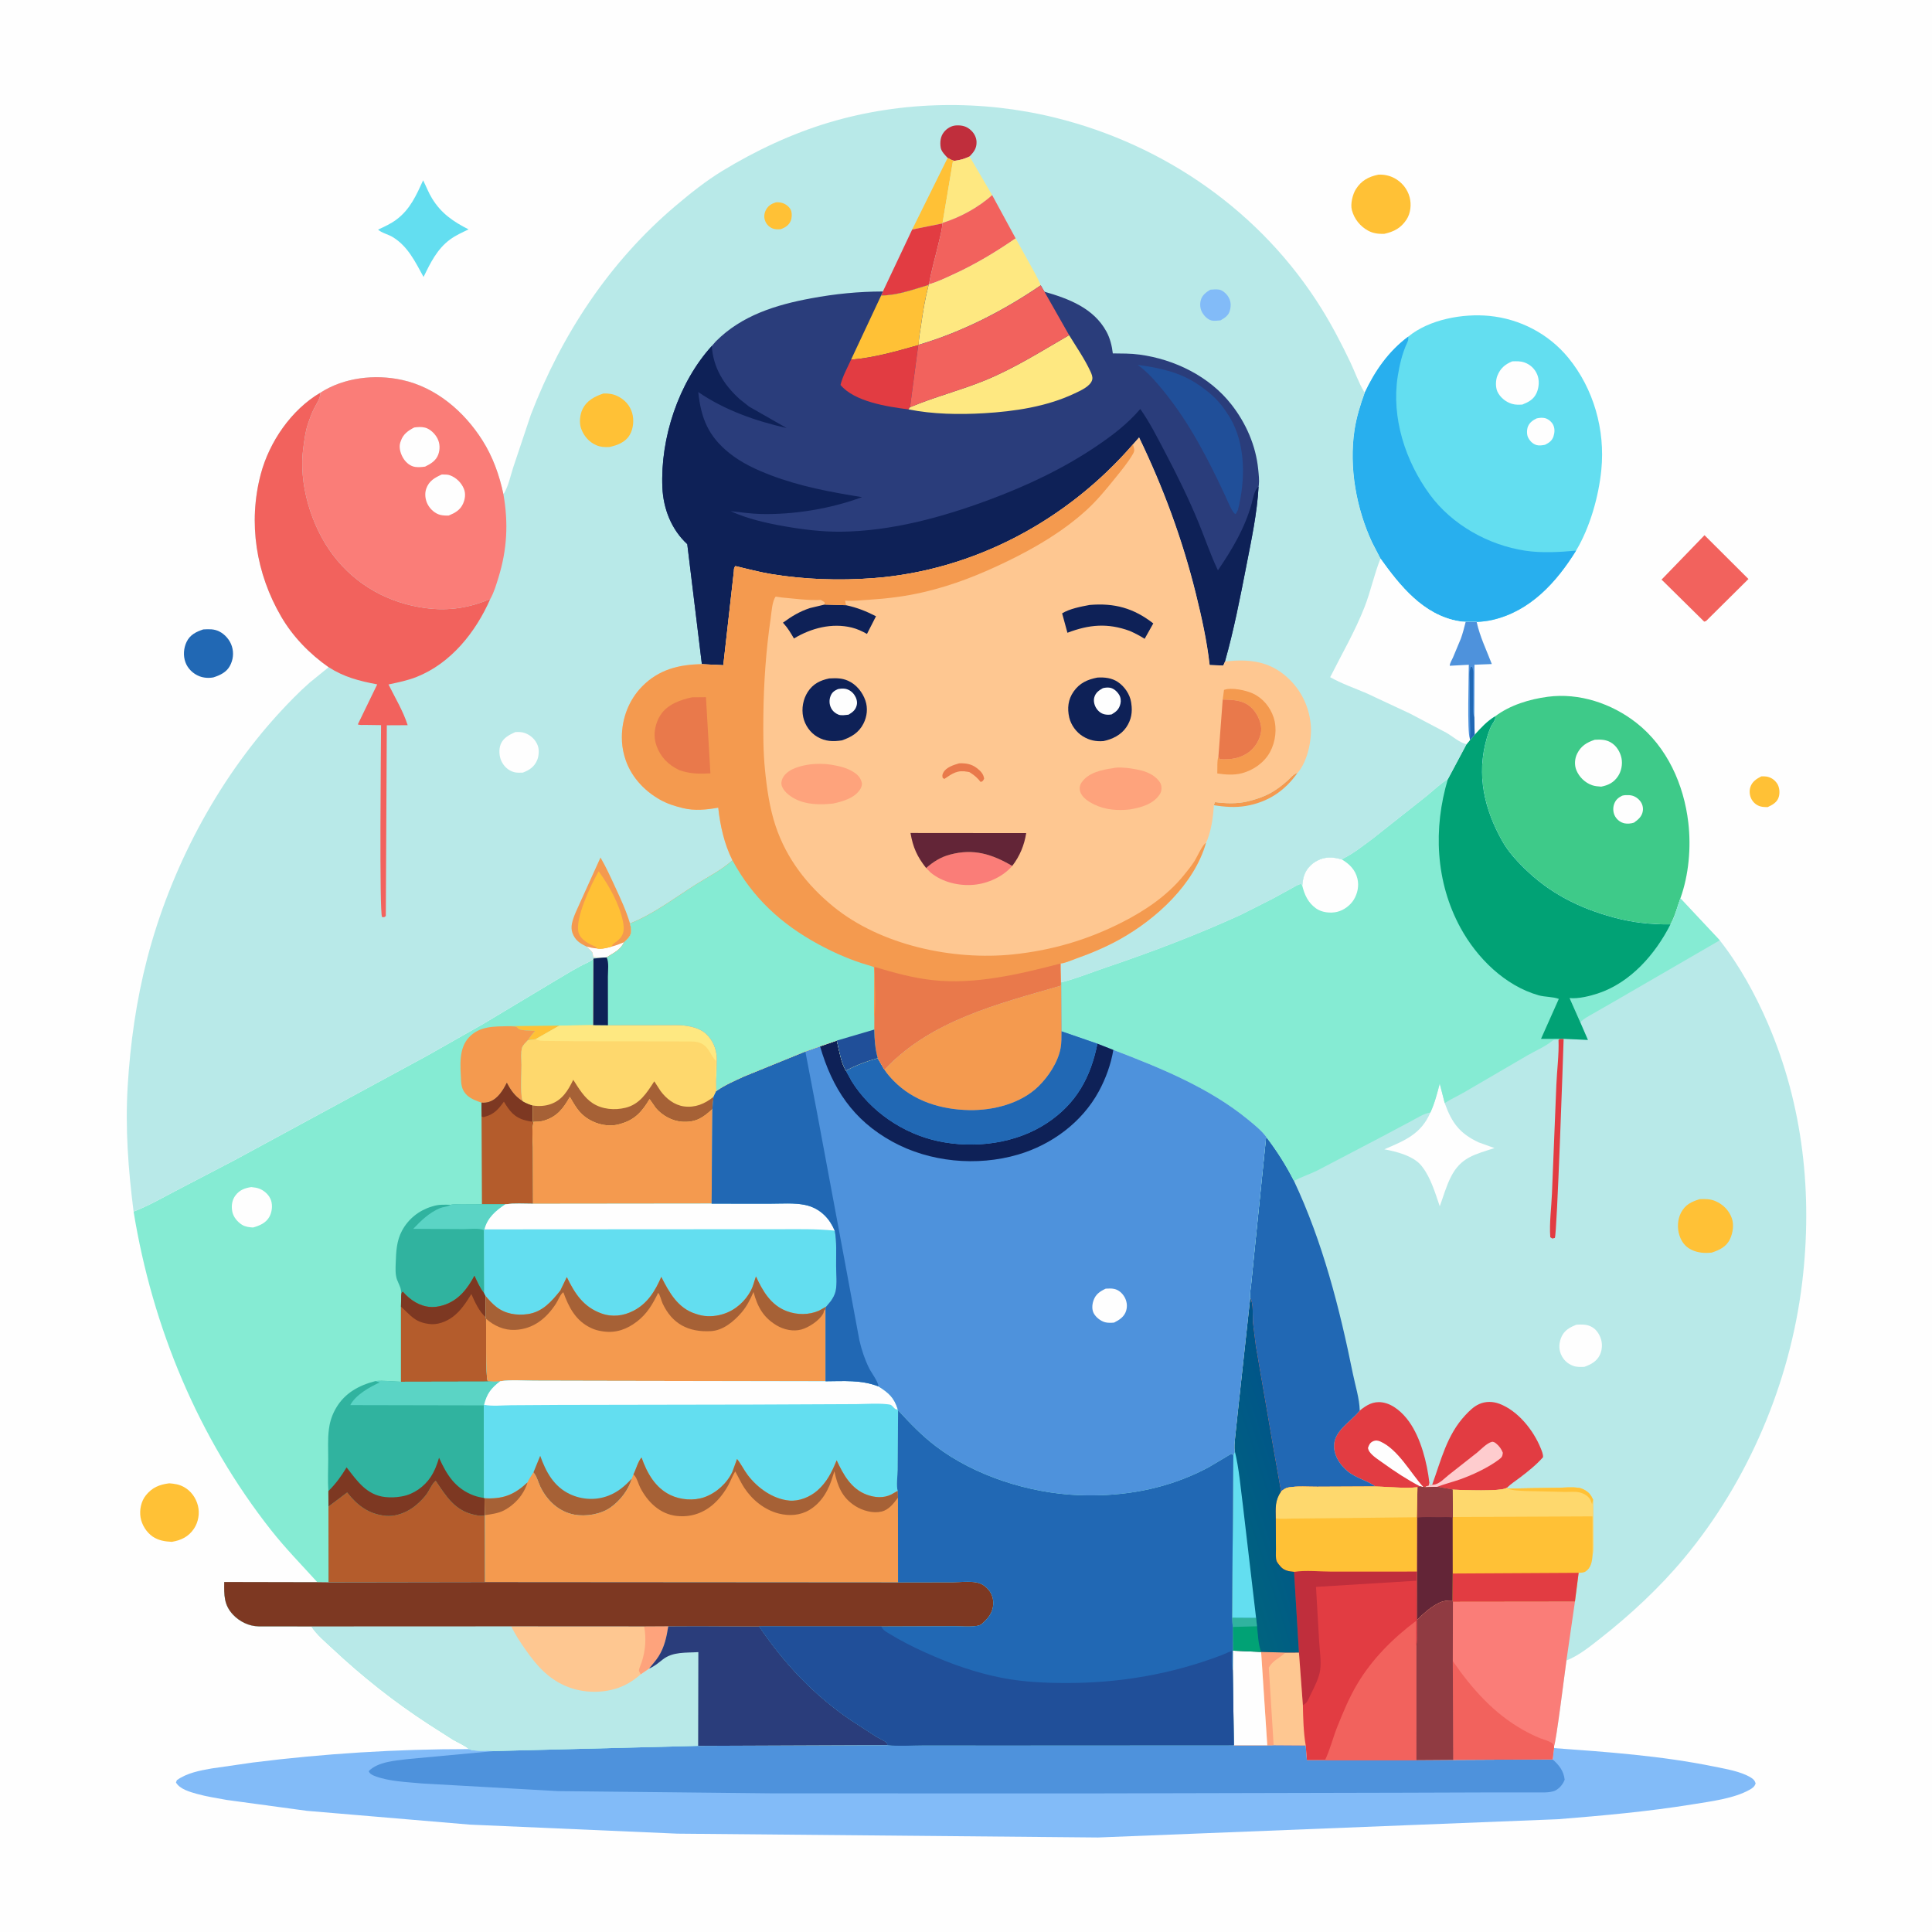 <svg version="1.1" xmlns="http://www.w3.org/2000/svg" style="display: block;" viewBox="0 0 2048 2048" width="1024" height="1024">
<defs>
	<linearGradient id="Gradient1" gradientUnits="userSpaceOnUse" x1="1285.38" y1="1588.75" x2="1380.67" y2="1557.67">
		<stop class="stop0" offset="0" stop-opacity="1" stop-color="rgb(0,99,127)"/>
		<stop class="stop1" offset="1" stop-opacity="1" stop-color="rgb(0,84,138)"/>
	</linearGradient>
</defs>
<path transform="translate(0,0)" fill="rgb(254,254,254)" d="M -0 -0 L 2048 0 L 2048 2048 L -0 2048 L -0 -0 z"/>
<path transform="translate(0,0)" fill="rgb(255,193,54)" d="M 1867.03 822.998 C 1868.86 822.958 1870.73 822.86 1872.55 823.167 C 1877.27 823.966 1881.09 826.53 1883.77 830.5 C 1886.42 834.413 1886.9 840.498 1885.53 844.949 C 1883.79 850.609 1878.74 853.283 1873.74 855.593 C 1871.43 855.529 1869.02 855.517 1866.76 854.99 C 1862.36 853.966 1858.86 851.11 1856.69 847.205 C 1854.58 843.413 1854.11 838.204 1855.54 834.088 C 1857.47 828.493 1862.03 825.556 1867.03 822.998 z"/>
<path transform="translate(0,0)" fill="rgb(33,104,180)" d="M 215.45 667.211 C 221.533 666.915 226.831 666.547 232.469 669.39 C 238.639 672.501 243.781 678.558 245.815 685.126 C 247.999 692.182 247.176 699.521 243.649 705.978 C 239.989 712.68 233.195 715.837 226.24 718.048 C 221.49 718.987 216.051 718.64 211.5 716.899 C 204.766 714.323 199.01 708.809 196.546 701.993 C 194.04 695.057 194.624 687.028 197.8 680.42 C 201.426 672.875 207.883 669.75 215.45 667.211 z"/>
<path transform="translate(0,0)" fill="rgb(255,193,54)" d="M 179.38 1572.36 C 185.071 1572.81 189.81 1573.48 194.902 1576.26 C 202.437 1580.37 207.673 1587.73 209.799 1596 C 211.882 1604.1 210.305 1613.51 205.6 1620.5 C 199.839 1629.05 191.931 1632.82 182.103 1634.42 C 174.963 1634.09 167.941 1632.99 161.895 1628.87 C 155.238 1624.33 150.278 1616.37 148.981 1608.44 C 147.689 1600.53 149.569 1591.39 154.637 1585.09 C 161.406 1576.68 168.997 1573.72 179.38 1572.36 z"/>
<path transform="translate(0,0)" fill="rgb(255,193,54)" d="M 1461.03 185.166 C 1466.89 184.815 1472.7 186.01 1477.93 188.736 C 1485.87 192.878 1491.99 200.314 1494.27 209.039 C 1496.29 216.733 1495.36 226.035 1490.98 232.727 C 1485 241.845 1477.56 245.662 1467.24 247.91 C 1461.25 248.048 1455.61 247.442 1450.26 244.523 C 1441.75 239.878 1435.54 232.097 1433.05 222.698 C 1431.32 216.208 1433.81 206.133 1437.21 200.665 C 1442.96 191.442 1450.7 187.314 1461.03 185.166 z"/>
<path transform="translate(0,0)" fill="rgb(99,222,240)" d="M 448.546 191.138 C 451.705 197.512 454.285 204.259 457.997 210.338 C 467.682 226.197 480.436 234.885 496.717 243.168 C 490 246.384 482.984 249.503 476.976 253.948 C 463.38 264.007 456.158 278.775 448.991 293.605 C 440.201 277.633 432.467 261.123 416.208 251.247 C 411.65 248.478 404.464 246.881 400.78 243.415 C 407.572 240.248 414.297 237.219 420.325 232.698 C 434.824 221.823 441.219 207.07 448.546 191.138 z"/>
<path transform="translate(0,0)" fill="rgb(242,98,93)" d="M 1806.85 567.333 L 1853.43 613.768 L 1808.5 658.324 L 1806.52 658.968 L 1762.51 615.544 L 1761.26 614.473 L 1806.85 567.333 z"/>
<path transform="translate(0,0)" fill="rgb(62,202,137)" d="M 1584.96 759.313 C 1600.7 747.395 1621.5 741.125 1640.83 738.588 C 1674.08 734.223 1708.5 745.75 1734.61 766.212 C 1767.19 791.743 1785.03 831.692 1789.7 872.183 C 1792.72 898.387 1790.22 927.336 1781.3 952.249 C 1778.17 961.007 1775.42 971.872 1770.76 979.899 C 1749.83 980.067 1730.85 978.091 1710.59 972.602 C 1673.93 962.673 1642.54 946.919 1615.35 920.024 C 1606.67 911.44 1598.63 902.528 1592.57 891.843 C 1573.34 857.928 1564.88 821.328 1575.88 783 C 1577.22 778.333 1578.82 773.331 1581.04 769 C 1582.36 766.443 1585.05 763.635 1585.04 760.649 L 1584.96 759.313 z"/>
<path transform="translate(0,0)" fill="rgb(254,254,254)" d="M 1719.48 843.5 C 1721.79 842.775 1724.32 842.807 1726.72 842.889 C 1731.39 843.05 1735.34 845.224 1738.34 848.772 C 1740.88 851.784 1742.09 855.849 1741.45 859.754 C 1740.49 865.603 1736.66 868.74 1732.1 872.023 C 1729.09 873.019 1725.29 873.436 1722.17 872.79 C 1718.03 871.933 1714.52 869.355 1712.3 865.761 C 1709.98 861.997 1709.53 856.822 1710.93 852.674 C 1712.48 848.039 1715.24 845.625 1719.48 843.5 z"/>
<path transform="translate(0,0)" fill="rgb(254,254,254)" d="M 1690.55 784.164 C 1696.62 783.829 1702.07 783.85 1707.5 786.985 C 1713.45 790.419 1717.51 797.047 1718.85 803.688 C 1720.14 810.076 1718.76 817.415 1715.14 822.845 C 1710.68 829.536 1704.99 832.344 1697.36 833.882 C 1694.06 833.644 1690.59 833.421 1687.46 832.282 C 1680.11 829.611 1674.03 823.709 1671.04 816.5 C 1668.79 811.087 1669.19 804.341 1671.75 799.09 C 1675.83 790.73 1681.96 787.041 1690.55 784.164 z"/>
<path transform="translate(0,0)" fill="rgb(99,222,240)" d="M 1492.76 356.877 C 1515.04 338.507 1550.61 332.178 1578.6 334.857 C 1611.27 337.984 1641.78 353.948 1662.58 379.381 C 1689.4 412.171 1701.65 455.779 1697.49 497.878 C 1694.68 526.375 1685.44 559.018 1670.72 583.671 C 1649.88 617.308 1622.07 647.878 1582.09 657.111 C 1576.62 658.374 1570.91 658.993 1565.3 659.259 L 1553.67 659.206 C 1551.01 659.175 1548.42 658.844 1545.8 658.376 C 1508.76 651.748 1483.96 620.95 1463.38 592.16 L 1454.51 575.023 C 1437.74 538.929 1429.89 495.567 1435.81 456.095 C 1437.86 442.411 1441.94 429.278 1446.64 416.303 C 1457.54 393.065 1472 372.329 1492.76 356.877 z"/>
<path transform="translate(0,0)" fill="rgb(254,254,254)" d="M 1628.96 443.5 C 1631.6 442.887 1635.27 442.532 1637.9 443.268 C 1641.28 444.218 1644.55 446.924 1646.23 450 C 1648.28 453.766 1648.1 458.333 1646.85 462.33 C 1645.36 467.123 1642.08 469.394 1637.77 471.5 C 1634.92 472.003 1631.95 472.572 1629.09 471.847 C 1624.9 470.786 1621.72 467.495 1619.84 463.734 C 1618.3 460.665 1618.41 455.203 1619.72 452.064 C 1621.49 447.836 1624.97 445.387 1628.96 443.5 z"/>
<path transform="translate(0,0)" fill="rgb(254,254,254)" d="M 1602.98 383.056 C 1607.65 382.902 1611.75 382.69 1616.21 384.315 C 1622.23 386.512 1626.81 390.826 1629.38 396.699 C 1632.03 402.773 1631.53 410.505 1628.87 416.5 C 1625.8 423.424 1620.37 426.195 1613.75 428.859 C 1610.04 429.095 1606.58 429.174 1602.96 428.162 C 1596.47 426.342 1590.32 421.422 1587.4 415.302 C 1585.17 410.598 1585.36 403.066 1587.29 398.271 C 1590.5 390.329 1595.32 386.308 1602.98 383.056 z"/>
<path transform="translate(0,0)" fill="rgb(40,175,238)" d="M 1492.76 356.877 L 1492.85 358.601 C 1492.9 360.501 1492.46 361.576 1491.66 363.288 C 1486.49 374.214 1483.5 387.082 1481.64 398.943 C 1474.78 442.84 1489.78 489.019 1515.74 524.36 C 1539.23 556.337 1577.75 577.817 1616.63 583.733 C 1634.15 586.399 1653.14 585.309 1670.72 583.671 C 1649.88 617.308 1622.07 647.878 1582.09 657.111 C 1576.62 658.374 1570.91 658.993 1565.3 659.259 L 1553.67 659.206 C 1551.01 659.175 1548.42 658.844 1545.8 658.376 C 1508.76 651.748 1483.96 620.95 1463.38 592.16 L 1454.51 575.023 C 1437.74 538.929 1429.89 495.567 1435.81 456.095 C 1437.86 442.411 1441.94 429.278 1446.64 416.303 C 1457.54 393.065 1472 372.329 1492.76 356.877 z"/>
<path transform="translate(0,0)" fill="rgb(130,187,248)" d="M 1307.98 1850.05 L 1343.35 1850 L 1350.11 1849.93 L 1384.1 1850.15 L 1385.35 1865.85 L 1404.5 1865.89 L 1501.23 1865.85 L 1540.48 1865.58 L 1645.85 1865.01 L 1647.25 1853.05 C 1703.74 1857.15 1761.73 1861.26 1817.27 1872.69 C 1829.56 1875.22 1845.14 1877.67 1855.92 1884.24 C 1858.65 1885.9 1860.16 1887.35 1861.04 1890.5 C 1859.85 1894.06 1857.73 1895.48 1854.43 1897.33 C 1837.97 1906.55 1813.1 1909.63 1794.48 1912.64 C 1746.93 1920.35 1699.35 1924.61 1651.37 1928.45 L 1163.95 1947.82 L 717.951 1943.75 L 497.988 1934.17 L 325.265 1919.55 L 240.5 1908.04 C 230.017 1906.11 219.07 1904.48 208.808 1901.62 C 201.369 1899.55 190.487 1896.53 186.547 1889.5 L 187.5 1887.03 C 198.315 1879.33 211.643 1876.89 224.5 1874.62 L 268.014 1868.35 C 344.015 1858.78 420.51 1854.08 497.102 1854.11 C 504.201 1857.1 516.309 1854.88 524.317 1856.15 L 740.071 1850.68 L 940.725 1849.87 C 952.888 1851.25 966.863 1850.12 979.198 1850.13 L 1061.82 1850.18 L 1307.98 1850.05 z"/>
<path transform="translate(0,0)" fill="rgb(78,146,220)" d="M 1307.98 1850.05 L 1343.35 1850 L 1350.11 1849.93 L 1384.1 1850.15 L 1385.35 1865.85 L 1404.5 1865.89 L 1501.23 1865.85 L 1540.48 1865.58 L 1645.85 1865.01 C 1652.72 1871.16 1657.45 1876.96 1658.61 1886.5 C 1657.04 1891.04 1653.31 1895.61 1648.99 1897.87 C 1645.91 1899.48 1641.43 1899.92 1638 1900.03 L 1584.77 1900.03 L 1488.55 1900.35 L 1167.71 1901.07 L 820.883 1901.06 L 591.407 1898.64 L 447.684 1890.57 C 431.702 1889.05 412.38 1888.47 397.34 1882.69 C 394.377 1881.55 392.092 1880.41 390.842 1877.5 C 400.617 1867.36 419.669 1866.27 433 1864.63 L 524.317 1856.15 L 740.071 1850.68 L 940.725 1849.87 C 952.888 1851.25 966.863 1850.12 979.198 1850.13 L 1061.82 1850.18 L 1307.98 1850.05 z"/>
<path transform="translate(0,0)" fill="rgb(184,233,232)" d="M 1584.96 759.313 L 1585.04 760.649 C 1585.05 763.635 1582.36 766.443 1581.04 769 C 1578.82 773.331 1577.22 778.333 1575.88 783 C 1564.88 821.328 1573.34 857.928 1592.57 891.843 C 1598.63 902.528 1606.67 911.44 1615.35 920.024 C 1642.54 946.919 1673.93 962.673 1710.59 972.602 C 1730.85 978.091 1749.83 980.067 1770.76 979.899 C 1775.42 971.872 1778.17 961.007 1781.3 952.249 L 1823 996.772 C 1843.89 1023.37 1860.72 1054.02 1874.07 1085 C 1911.48 1171.83 1921.61 1266.04 1910.39 1359.47 C 1897.69 1465.28 1853.35 1569.99 1785.07 1651.95 C 1759.29 1682.88 1728.29 1711.76 1696.66 1736.56 C 1685.4 1745.39 1673.86 1754.89 1660.48 1760.21 C 1659.13 1769.32 1649.44 1848.12 1647.25 1851.13 L 1647.25 1853.05 L 1645.85 1865.01 L 1540.48 1865.58 L 1501.23 1865.85 L 1404.5 1865.89 L 1385.35 1865.85 L 1384.1 1850.15 L 1350.11 1849.93 L 1343.35 1850 L 1307.98 1850.05 L 1306.8 1770.56 L 1306.87 1749.8 L 1306.77 1724.61 L 1306.04 1714.91 L 1307.4 1542.79 L 1308.99 1538.45 C 1308.08 1534.46 1308.84 1528.55 1309.21 1524.48 L 1312.12 1496.84 L 1325.27 1375.97 C 1324.64 1371.44 1325.87 1365.81 1326.31 1361.17 L 1329.77 1326.53 L 1342.16 1205.09 C 1337.16 1198.33 1329.47 1192.21 1323 1186.88 C 1281.76 1152.99 1229.62 1131.85 1180.19 1112.96 L 1163.32 1106.36 L 1125.17 1093.19 L 1124.88 1041.44 C 1140.97 1037.35 1156.81 1030.86 1172.55 1025.53 C 1221.32 1009.02 1268.33 991.177 1315.2 969.806 L 1348.27 953.129 L 1368.45 942.093 C 1371.73 940.32 1375.35 937.841 1379 937.022 L 1380.42 938.676 C 1380.78 935.372 1381.21 932.126 1382.15 928.926 C 1384.25 921.742 1389.48 916.003 1396 912.5 C 1404.71 907.819 1413.34 908.341 1422.46 911.097 C 1423.71 910.159 1423.16 910.48 1424.42 909.838 C 1435.38 904.269 1445.58 896.127 1455.42 888.81 L 1511.86 844.162 C 1519.36 838.129 1526.61 830.948 1534.79 825.917 L 1534.84 825.916 L 1554.61 788.828 L 1558.25 784.317 L 1563.19 778.925 C 1570.02 771.444 1576.21 764.592 1584.96 759.313 z"/>
<path transform="translate(0,0)" fill="rgb(226,60,66)" d="M 1653.15 1101.18 L 1657.52 1101.17 C 1656.96 1119.29 1650.51 1308.49 1648.2 1312.26 L 1645.5 1312.91 L 1643.36 1311.5 C 1642.25 1296.33 1644.54 1280.26 1645.15 1265.04 L 1649.8 1150.04 C 1650.43 1134.43 1652.71 1117.79 1652.09 1102.25 L 1653.15 1101.18 z"/>
<path transform="translate(0,0)" fill="rgb(254,254,254)" d="M 1670.96 1404.25 C 1676.11 1403.89 1681.26 1403.77 1686.08 1405.95 C 1691.33 1408.33 1694.66 1412.98 1696.66 1418.21 C 1698.8 1423.83 1698.53 1430.56 1696.04 1436.01 C 1692.79 1443.11 1686.46 1446.36 1679.54 1448.92 C 1675.39 1449.09 1671.59 1449.28 1667.64 1447.85 C 1661.61 1445.66 1657.23 1441.5 1654.68 1435.6 C 1652.07 1429.57 1652.68 1422.73 1655.37 1416.85 C 1658.49 1410.02 1664.35 1406.95 1670.96 1404.25 z"/>
<path transform="translate(0,0)" fill="rgb(255,193,54)" d="M 1801.71 1271.17 C 1807.74 1270.92 1812.81 1270.83 1818.5 1273.27 C 1826.52 1276.7 1832.76 1282.99 1835.76 1291.25 C 1838.27 1298.16 1836.94 1306.96 1833.86 1313.5 C 1829.97 1321.76 1822.7 1325.04 1814.53 1327.81 C 1806.91 1328.57 1799.86 1328.14 1792.86 1324.73 C 1786.33 1321.55 1782.46 1316.24 1780.23 1309.46 C 1777.75 1301.89 1778.24 1292.47 1781.98 1285.42 C 1786.54 1276.84 1792.95 1273.95 1801.71 1271.17 z"/>
<path transform="translate(0,0)" fill="rgb(254,254,254)" d="M 1516.26 1179.31 C 1520.77 1169.72 1523.48 1158.93 1526.17 1148.7 L 1531.46 1169.28 C 1538.91 1190.12 1547.19 1201.5 1567.5 1210.99 L 1584.22 1217 C 1563.5 1223.81 1548.48 1226.61 1537.89 1247.81 C 1532.92 1257.77 1530.02 1268.32 1526.21 1278.72 C 1521.45 1264.93 1516.78 1248.69 1507.81 1237.09 L 1506.97 1235.98 C 1498.64 1225.33 1480.29 1220.68 1467.45 1218.32 C 1488.97 1209.03 1506.28 1202.41 1516.26 1179.31 z"/>
<path transform="translate(0,0)" fill="rgb(133,235,211)" d="M 1781.3 952.249 L 1823 996.772 L 1712.72 1060.69 L 1688.64 1074.5 C 1684.08 1077.16 1678.71 1079.76 1675.19 1083.77 L 1663.81 1058.02 C 1672.86 1058.96 1685.14 1055.98 1693.83 1053.1 C 1728.46 1041.64 1754.75 1011.5 1770.76 979.899 C 1775.42 971.872 1778.17 961.007 1781.3 952.249 z"/>
<path transform="translate(0,0)" fill="rgb(226,60,66)" d="M 1441.38 1495.26 C 1448.66 1489.46 1455.42 1485.19 1465.21 1486.58 C 1476.76 1488.22 1487.01 1497.69 1493.59 1506.87 C 1506.18 1524.42 1512.8 1550.69 1515.19 1571.84 L 1514.46 1574.96 L 1511.55 1575.64 L 1511.26 1576.66 L 1508.88 1576.41 L 1505.52 1575.74 L 1502.57 1576.57 C 1488.41 1577.99 1472.34 1576.08 1458 1575.73 C 1448.94 1569.19 1437.53 1567.09 1428.43 1559.53 C 1420.92 1553.29 1414.82 1544.37 1414.16 1534.39 C 1413.06 1517.57 1430.7 1507.81 1440.15 1496.72 L 1441.38 1495.26 z"/>
<path transform="translate(0,0)" fill="rgb(254,254,254)" d="M 1505.52 1575.74 C 1491.44 1568.3 1478.83 1560.06 1465.92 1550.76 C 1461.32 1547.45 1454.95 1543.53 1451.7 1538.85 C 1450.87 1537.66 1450.46 1536.39 1450.1 1535 C 1451.17 1531.74 1452.14 1529.33 1455.47 1527.83 C 1458.24 1526.59 1460.68 1526.9 1463.42 1528.15 C 1482.28 1536.76 1495.17 1561.28 1508.88 1576.41 L 1505.52 1575.74 z"/>
<path transform="translate(0,0)" fill="rgb(226,60,66)" d="M 1518.16 1573.89 C 1527.67 1547.77 1533.63 1521.32 1553.13 1500.34 C 1557.42 1495.73 1562.08 1491.04 1567.9 1488.41 C 1574.75 1485.31 1582.51 1485.44 1589.5 1488.09 C 1609.14 1495.55 1625.41 1515.97 1633.14 1535 C 1634.37 1538.04 1635.87 1541.41 1635.69 1544.7 C 1628.25 1553.1 1619.87 1559.7 1610.95 1566.49 C 1606.51 1569.87 1601.38 1573.12 1597.45 1577.08 C 1591.61 1581.48 1549.25 1579.5 1539.72 1579.12 L 1523.34 1576.14 L 1511.26 1576.66 L 1511.55 1575.64 L 1514.46 1574.96 L 1515.19 1571.84 L 1516.69 1574.93 L 1518.16 1573.89 z"/>
<path transform="translate(0,0)" fill="rgb(254,204,206)" d="M 1518.16 1573.89 L 1519.94 1573.77 C 1525.71 1573.21 1531.32 1566.95 1535.69 1563.5 L 1565.88 1539.75 C 1570.06 1536.26 1576.08 1529.81 1581.31 1528.46 C 1582.97 1528.02 1584.71 1529.13 1585.98 1530.16 C 1589.24 1532.82 1591.6 1536.1 1593.08 1540 C 1592.61 1543.87 1592.14 1544.77 1589 1547.14 C 1577.64 1555.74 1560.57 1563.74 1547.05 1568.44 C 1539.23 1571.16 1531.05 1573.16 1523.34 1576.14 L 1511.26 1576.66 L 1511.55 1575.64 L 1514.46 1574.96 L 1515.19 1571.84 L 1516.69 1574.93 L 1518.16 1573.89 z"/>
<path transform="translate(0,0)" fill="rgb(255,193,54)" d="M 1505.52 1575.74 L 1508.88 1576.41 L 1511.26 1576.66 L 1523.34 1576.14 L 1539.72 1579.12 C 1549.25 1579.5 1591.61 1581.48 1597.45 1577.08 L 1598.09 1578 L 1651.33 1577.08 C 1658.44 1577.04 1666.89 1576.12 1673.87 1577.28 C 1677.5 1577.89 1681.33 1580.04 1684 1582.53 C 1686.15 1584.53 1687.38 1587.04 1688.67 1589.64 L 1688.82 1627.78 C 1688.77 1634.63 1689.39 1642.33 1688.13 1649.04 C 1687.67 1655.33 1686.52 1662.05 1680.78 1665.85 C 1678.69 1667.23 1675.82 1667.16 1673.41 1667.25 L 1669.48 1697.87 L 1540.15 1698.02 L 1539.74 1696.65 C 1534.14 1696.76 1529.93 1696.81 1524.84 1699.5 L 1523.58 1700.15 C 1515.56 1704.44 1508.41 1711 1501.97 1717.37 L 1501.9 1665.89 L 1502.09 1608.69 L 1501.91 1608.33 L 1502.57 1576.57 L 1505.52 1575.74 z"/>
<path transform="translate(0,0)" fill="rgb(226,60,66)" d="M 1539.95 1668 L 1673.41 1667.25 L 1669.48 1697.87 L 1540.15 1698.02 L 1539.74 1696.65 L 1539.95 1668 z"/>
<path transform="translate(0,0)" fill="rgb(254,216,109)" d="M 1539.72 1579.12 C 1549.25 1579.5 1591.61 1581.48 1597.45 1577.08 L 1598.09 1578 L 1651.33 1577.08 C 1658.44 1577.04 1666.89 1576.12 1673.87 1577.28 C 1677.5 1577.89 1681.33 1580.04 1684 1582.53 C 1686.15 1584.53 1687.38 1587.04 1688.67 1589.64 L 1688.82 1627.78 C 1688.77 1634.63 1689.39 1642.33 1688.13 1649.04 L 1688.1 1607.41 L 1540.07 1608.1 L 1539.72 1579.12 z"/>
<path transform="translate(0,0)" fill="rgb(255,193,54)" d="M 1598.09 1578 L 1651.33 1577.08 C 1658.44 1577.04 1666.89 1576.12 1673.87 1577.28 C 1677.5 1577.89 1681.33 1580.04 1684 1582.53 C 1686.15 1584.53 1687.38 1587.04 1688.67 1589.64 L 1687.66 1594.5 L 1686.11 1590.5 C 1684.15 1585.96 1679.13 1583.16 1674.5 1582.04 C 1669.8 1580.9 1664.22 1581.57 1659.38 1581.51 L 1616.87 1580.51 C 1610.76 1580.12 1603.84 1580.17 1598.09 1578 z"/>
<path transform="translate(0,0)" fill="rgb(99,37,55)" d="M 1505.52 1575.74 L 1508.88 1576.41 L 1511.26 1576.66 L 1523.34 1576.14 L 1539.72 1579.12 L 1540.07 1608.1 L 1539.88 1608.68 L 1539.95 1668 L 1539.74 1696.65 C 1534.14 1696.76 1529.93 1696.81 1524.84 1699.5 L 1523.58 1700.15 C 1515.56 1704.44 1508.41 1711 1501.97 1717.37 L 1501.9 1665.89 L 1502.09 1608.69 L 1501.91 1608.33 L 1502.57 1576.57 L 1505.52 1575.74 z"/>
<path transform="translate(0,0)" fill="rgb(144,59,66)" d="M 1505.52 1575.74 L 1508.88 1576.41 L 1511.26 1576.66 L 1523.34 1576.14 L 1539.72 1579.12 L 1540.07 1608.1 L 1539.88 1608.68 C 1535.44 1607.79 1530.1 1608.29 1525.55 1608.28 C 1517.83 1608.25 1509.76 1607.75 1502.09 1608.69 L 1501.91 1608.33 L 1502.57 1576.57 L 1505.52 1575.74 z"/>
<path transform="translate(0,0)" fill="rgb(250,125,120)" d="M 1501.97 1717.37 C 1508.41 1711 1515.56 1704.44 1523.58 1700.15 L 1524.84 1699.5 C 1529.93 1696.81 1534.14 1696.76 1539.74 1696.65 L 1540.15 1698.02 L 1669.48 1697.87 L 1660.48 1760.21 C 1659.13 1769.32 1649.44 1848.12 1647.25 1851.13 L 1647.25 1853.05 L 1645.85 1865.01 L 1540.48 1865.58 L 1501.23 1865.85 L 1501.24 1745.51 C 1502.59 1736.57 1501.83 1726.45 1501.97 1717.37 z"/>
<path transform="translate(0,0)" fill="rgb(242,98,93)" d="M 1540.03 1760.86 C 1560.48 1790.28 1583.5 1816.48 1615.19 1834.16 C 1620.93 1837.36 1626.75 1840.24 1632.86 1842.67 C 1636.49 1844.11 1641.4 1845.34 1644.65 1847.38 C 1646.5 1848.55 1646.65 1849.19 1647.25 1851.13 L 1647.25 1853.05 L 1645.85 1865.01 L 1540.48 1865.58 L 1540.03 1760.86 z"/>
<path transform="translate(0,0)" fill="rgb(144,59,66)" d="M 1501.97 1717.37 C 1508.41 1711 1515.56 1704.44 1523.58 1700.15 L 1524.84 1699.5 C 1529.93 1696.81 1534.14 1696.76 1539.74 1696.65 L 1540.15 1698.02 L 1540.03 1760.86 L 1540.48 1865.58 L 1501.23 1865.85 L 1501.24 1745.51 C 1502.59 1736.57 1501.83 1726.45 1501.97 1717.37 z"/>
<path transform="translate(0,0)" fill="rgb(33,104,180)" d="M 1342.16 1205.09 C 1353.71 1220.21 1363.03 1234.9 1371.68 1251.85 C 1402.09 1316.45 1420.04 1386.67 1434.16 1456.45 C 1436.69 1468.96 1441.1 1482.55 1441.38 1495.26 L 1440.15 1496.72 C 1430.7 1507.81 1413.06 1517.57 1414.16 1534.39 C 1414.82 1544.37 1420.92 1553.29 1428.43 1559.53 C 1437.53 1567.09 1448.94 1569.19 1458 1575.73 L 1396.3 1576.01 C 1386.7 1576.06 1375.72 1575.13 1366.31 1576.7 C 1363.68 1577.14 1362.11 1577.95 1360.02 1579.5 L 1358.71 1580.45 L 1357.96 1581.08 L 1350.63 1539.58 L 1331.24 1426.83 L 1328.23 1402.58 C 1327.61 1395.66 1328.95 1381.44 1325.27 1375.97 C 1324.64 1371.44 1325.87 1365.81 1326.31 1361.17 L 1329.77 1326.53 L 1342.16 1205.09 z"/>
<path transform="translate(0,0)" fill="rgb(226,60,66)" d="M 1325.27 1375.97 C 1328.95 1381.44 1327.61 1395.66 1328.23 1402.58 L 1331.24 1426.83 L 1350.63 1539.58 L 1357.96 1581.08 L 1358.71 1580.45 L 1360.02 1579.5 C 1362.11 1577.95 1363.68 1577.14 1366.31 1576.7 C 1375.72 1575.13 1386.7 1576.06 1396.3 1576.01 L 1458 1575.73 C 1472.34 1576.08 1488.41 1577.99 1502.57 1576.57 L 1501.91 1608.33 L 1502.09 1608.69 L 1501.9 1665.89 L 1501.97 1717.37 C 1501.83 1726.45 1502.59 1736.57 1501.24 1745.51 L 1501.23 1865.85 L 1404.5 1865.89 L 1385.35 1865.85 L 1384.1 1850.15 L 1350.11 1849.93 L 1343.35 1850 L 1307.98 1850.05 L 1306.8 1770.56 L 1306.87 1749.8 L 1306.77 1724.61 L 1306.04 1714.91 L 1307.4 1542.79 L 1308.99 1538.45 C 1308.08 1534.46 1308.84 1528.55 1309.21 1524.48 L 1312.12 1496.84 L 1325.27 1375.97 z"/>
<path transform="translate(0,0)" fill="rgb(192,46,60)" d="M 1501.9 1665.89 L 1501.97 1717.37 C 1501.83 1726.45 1502.59 1736.57 1501.24 1745.51 L 1501.19 1718.12 L 1501.41 1675.65 L 1395.01 1682.17 L 1398.37 1740.25 C 1398.95 1749.67 1400.63 1760.37 1399.51 1769.71 C 1398.42 1778.74 1393.22 1788.3 1389.29 1796.39 C 1387.91 1799.23 1386.59 1803.01 1384.4 1805.24 L 1381.11 1807.72 L 1376.94 1751.73 L 1371.76 1666.23 C 1384.11 1664.29 1399.17 1665.95 1411.77 1665.95 L 1501.9 1665.89 z"/>
<path transform="translate(0,0)" fill="rgb(254,199,145)" d="M 1306.87 1749.8 L 1336.83 1751.11 L 1362.57 1751.8 L 1376.94 1751.73 L 1381.11 1807.72 C 1381.38 1821.29 1381.77 1836.82 1384.1 1850.15 L 1350.11 1849.93 L 1343.35 1850 L 1307.98 1850.05 L 1306.8 1770.56 L 1306.87 1749.8 z"/>
<path transform="translate(0,0)" fill="rgb(254,163,124)" d="M 1336.83 1751.11 L 1362.57 1751.8 L 1361.24 1753.02 C 1355.4 1758.22 1349.04 1760.39 1344.99 1767.75 L 1350.11 1849.93 L 1343.35 1850 L 1336.83 1751.11 z"/>
<path transform="translate(0,0)" fill="rgb(254,254,254)" d="M 1306.87 1749.8 L 1336.83 1751.11 L 1343.35 1850 L 1307.98 1850.05 L 1306.8 1770.56 L 1306.87 1749.8 z"/>
<path transform="translate(0,0)" fill="rgb(242,98,93)" d="M 1501.19 1718.12 L 1501.24 1745.51 L 1501.23 1865.85 L 1404.5 1865.89 C 1409.76 1855.33 1412.95 1842.04 1417.43 1830.85 C 1423.78 1814.99 1430.24 1799.32 1439.04 1784.62 C 1454.8 1758.3 1476.82 1736.46 1501.19 1718.12 z"/>
<path transform="translate(0,0)" fill="rgb(255,193,54)" d="M 1458 1575.73 C 1472.34 1576.08 1488.41 1577.99 1502.57 1576.57 L 1501.91 1608.33 L 1502.09 1608.69 L 1501.9 1665.89 L 1411.77 1665.95 C 1399.17 1665.95 1384.11 1664.29 1371.76 1666.23 C 1366.77 1665.89 1361.47 1664.96 1357.87 1661.13 C 1356.49 1659.66 1354.14 1656.84 1353.34 1655.06 C 1351.97 1652.03 1352.57 1645.54 1352.54 1642.1 L 1352.36 1609.56 C 1352.24 1598.36 1351.42 1590.77 1357.96 1581.08 L 1358.71 1580.45 L 1360.02 1579.5 C 1362.11 1577.95 1363.68 1577.14 1366.31 1576.7 C 1375.72 1575.13 1386.7 1576.06 1396.3 1576.01 L 1458 1575.73 z"/>
<path transform="translate(0,0)" fill="rgb(254,216,109)" d="M 1458 1575.73 C 1472.34 1576.08 1488.41 1577.99 1502.57 1576.57 L 1501.91 1608.33 L 1405.04 1609.43 L 1370.53 1609.77 C 1364.66 1609.83 1358.15 1610.37 1352.36 1609.56 C 1352.24 1598.36 1351.42 1590.77 1357.96 1581.08 L 1358.71 1580.45 L 1360.02 1579.5 C 1362.11 1577.95 1363.68 1577.14 1366.31 1576.7 C 1375.72 1575.13 1386.7 1576.06 1396.3 1576.01 L 1458 1575.73 z"/>
<path transform="translate(0,0)" fill="url(#Gradient1)" d="M 1325.27 1375.97 C 1328.95 1381.44 1327.61 1395.66 1328.23 1402.58 L 1331.24 1426.83 L 1350.63 1539.58 L 1357.96 1581.08 C 1351.42 1590.77 1352.24 1598.36 1352.36 1609.56 L 1352.54 1642.1 C 1352.57 1645.54 1351.97 1652.03 1353.34 1655.06 C 1354.14 1656.84 1356.49 1659.66 1357.87 1661.13 C 1361.47 1664.96 1366.77 1665.89 1371.76 1666.23 L 1376.94 1751.73 L 1362.57 1751.8 L 1336.83 1751.11 L 1306.87 1749.8 L 1306.77 1724.61 L 1306.04 1714.91 L 1307.4 1542.79 L 1308.99 1538.45 C 1308.08 1534.46 1308.84 1528.55 1309.21 1524.48 L 1312.12 1496.84 L 1325.27 1375.97 z"/>
<path transform="translate(0,0)" fill="rgb(1,162,117)" d="M 1331.49 1715.09 L 1332.48 1723.94 C 1333.48 1732.7 1333.76 1742.82 1336.83 1751.11 L 1306.87 1749.8 L 1306.77 1724.61 L 1306.04 1714.91 L 1331.49 1715.09 z"/>
<path transform="translate(0,0)" fill="rgb(48,179,159)" d="M 1331.49 1715.09 L 1332.48 1723.94 L 1306.77 1724.61 L 1306.04 1714.91 L 1331.49 1715.09 z"/>
<path transform="translate(0,0)" fill="rgb(99,222,240)" d="M 1307.4 1542.79 L 1308.99 1538.45 C 1313.53 1557.02 1315.07 1576.88 1317.53 1595.85 L 1331.49 1715.09 L 1306.04 1714.91 L 1307.4 1542.79 z"/>
<path transform="translate(0,0)" fill="rgb(133,235,211)" d="M 1584.96 759.313 L 1585.04 760.649 C 1585.05 763.635 1582.36 766.443 1581.04 769 C 1578.82 773.331 1577.22 778.333 1575.88 783 C 1564.88 821.328 1573.34 857.928 1592.57 891.843 C 1598.63 902.528 1606.67 911.44 1615.35 920.024 C 1642.54 946.919 1673.93 962.673 1710.59 972.602 C 1730.85 978.091 1749.83 980.067 1770.76 979.899 C 1754.75 1011.5 1728.46 1041.64 1693.83 1053.1 C 1685.14 1055.98 1672.86 1058.96 1663.81 1058.02 L 1675.19 1083.77 L 1683.27 1102.38 L 1657.52 1101.17 L 1653.15 1101.18 L 1652.09 1102.25 C 1649.32 1102.37 1647.22 1101.88 1645.03 1103.67 C 1637.57 1109.74 1627.35 1113.95 1618.99 1118.84 L 1552.72 1157.51 C 1545.8 1161.56 1538.16 1165 1531.46 1169.28 L 1526.17 1148.7 C 1523.48 1158.93 1520.77 1169.72 1516.26 1179.31 C 1509.24 1180.43 1502.56 1184.91 1496.34 1188.2 L 1463.23 1205.79 L 1396.42 1240.77 C 1388.34 1244.84 1379.53 1247.47 1371.68 1251.85 C 1363.03 1234.9 1353.71 1220.21 1342.16 1205.09 C 1337.16 1198.33 1329.47 1192.21 1323 1186.88 C 1281.76 1152.99 1229.62 1131.85 1180.19 1112.96 L 1163.32 1106.36 L 1125.17 1093.19 L 1124.88 1041.44 C 1140.97 1037.35 1156.81 1030.86 1172.55 1025.53 C 1221.32 1009.02 1268.33 991.177 1315.2 969.806 L 1348.27 953.129 L 1368.45 942.093 C 1371.73 940.32 1375.35 937.841 1379 937.022 L 1380.42 938.676 C 1380.78 935.372 1381.21 932.126 1382.15 928.926 C 1384.25 921.742 1389.48 916.003 1396 912.5 C 1404.71 907.819 1413.34 908.341 1422.46 911.097 C 1423.71 910.159 1423.16 910.48 1424.42 909.838 C 1435.38 904.269 1445.58 896.127 1455.42 888.81 L 1511.86 844.162 C 1519.36 838.129 1526.61 830.948 1534.79 825.917 L 1534.84 825.916 L 1554.61 788.828 L 1558.25 784.317 L 1563.19 778.925 C 1570.02 771.444 1576.21 764.592 1584.96 759.313 z"/>
<path transform="translate(0,0)" fill="rgb(254,254,254)" d="M 1380.42 938.676 C 1380.78 935.372 1381.21 932.126 1382.15 928.926 C 1384.25 921.742 1389.48 916.003 1396 912.5 C 1404.71 907.819 1413.34 908.341 1422.46 911.097 C 1430.52 915.898 1436.74 922.063 1438.95 931.5 C 1440.73 939.054 1439.1 947.191 1435.04 953.772 C 1431.24 959.914 1424.35 964.975 1417.33 966.621 C 1410.26 968.282 1401.18 967.281 1395.18 963.041 C 1386.64 957.008 1382.78 948.532 1380.42 938.676 z"/>
<path transform="translate(0,0)" fill="rgb(1,162,117)" d="M 1584.96 759.313 L 1585.04 760.649 C 1585.05 763.635 1582.36 766.443 1581.04 769 C 1578.82 773.331 1577.22 778.333 1575.88 783 C 1564.88 821.328 1573.34 857.928 1592.57 891.843 C 1598.63 902.528 1606.67 911.44 1615.35 920.024 C 1642.54 946.919 1673.93 962.673 1710.59 972.602 C 1730.85 978.091 1749.83 980.067 1770.76 979.899 C 1754.75 1011.5 1728.46 1041.64 1693.83 1053.1 C 1685.14 1055.98 1672.86 1058.96 1663.81 1058.02 L 1675.19 1083.77 L 1683.27 1102.38 L 1657.52 1101.17 L 1653.15 1101.18 L 1633.54 1101.23 L 1652.41 1058.89 C 1646.31 1056.49 1637.71 1056.96 1631 1055.06 C 1595.22 1044.88 1565.52 1015.39 1548.08 983.313 C 1521.7 934.777 1519.16 878.15 1534.79 825.917 L 1534.84 825.916 L 1554.61 788.828 L 1558.25 784.317 L 1563.19 778.925 C 1570.02 771.444 1576.21 764.592 1584.96 759.313 z"/>
<path transform="translate(0,0)" fill="rgb(133,235,211)" d="M 141.606 1284.31 C 157.134 1278.36 171.451 1270.08 186.144 1262.39 L 248.817 1229.7 L 451.912 1119.58 L 511.724 1085.69 L 588.588 1039.57 C 599.841 1032.93 611.064 1025.76 622.968 1020.3 C 625.539 1019.12 627.02 1018.13 629.075 1016.15 L 628.879 1086.65 L 644.456 1086.8 L 702.532 1086.71 C 711.248 1086.83 721.137 1086.1 729.698 1087.73 C 736.312 1088.98 743.161 1091.12 748.257 1095.72 C 755.578 1102.33 759.721 1112.17 759.872 1122 L 759.228 1146.41 L 759.355 1156.45 C 768.196 1150.18 778.703 1145.69 788.49 1141.14 L 853.706 1114.59 L 869.306 1109.14 L 887.067 1103.06 C 889.67 1113.38 891.224 1125.63 896.639 1134.91 C 907.478 1129.11 918.606 1124.94 930.429 1121.65 L 937.532 1133.9 C 986.682 1081.43 1057.98 1064.16 1124.59 1044.77 L 1124.23 1027.61 L 1124.88 1041.44 L 1125.17 1093.19 L 1163.32 1106.36 L 1180.19 1112.96 C 1229.62 1131.85 1281.76 1152.99 1323 1186.88 C 1329.47 1192.21 1337.16 1198.33 1342.16 1205.09 L 1329.77 1326.53 L 1326.31 1361.17 C 1325.87 1365.81 1324.64 1371.44 1325.27 1375.97 L 1312.12 1496.84 L 1309.21 1524.48 C 1308.84 1528.55 1308.08 1534.46 1308.99 1538.45 L 1307.4 1542.79 L 1306.04 1714.91 L 1306.77 1724.61 L 1306.87 1749.8 L 1306.8 1770.56 L 1307.98 1850.05 L 1061.82 1850.18 L 979.198 1850.13 C 966.863 1850.12 952.888 1851.25 940.725 1849.87 L 740.071 1850.68 L 524.317 1856.15 C 516.309 1854.88 504.201 1857.1 497.102 1854.11 C 492.501 1850.05 485.365 1847.22 480 1844.05 L 454.699 1827.85 C 418.39 1804.3 384.382 1777.35 352.805 1747.78 C 345.258 1740.71 335.67 1732.8 330.089 1724.08 L 274.12 1724.01 C 264.065 1723.9 254.103 1719.04 247.21 1711.81 C 237.137 1701.26 237.545 1690.67 237.706 1677 L 336.373 1677.2 C 319.865 1658.95 302.688 1641.48 287.432 1622.13 C 210.256 1524.21 161.579 1406.94 141.606 1284.31 z"/>
<path transform="translate(0,0)" fill="rgb(255,193,54)" d="M 538.88 1087.78 L 593.005 1087.19 L 567.913 1101.49 L 559.541 1102.73 C 561.762 1099.14 564.384 1096.03 567.083 1092.8 C 563.04 1092.46 553.405 1092.6 550 1090.83 C 549.8 1090.73 547.604 1088.62 547.446 1088.56 C 545.693 1087.83 540.931 1087.96 538.88 1087.78 z"/>
<path transform="translate(0,0)" fill="rgb(254,254,254)" d="M 266.345 1258.36 C 269.515 1258.69 272.63 1259.03 275.585 1260.31 C 280.85 1262.6 285.614 1267.13 287.386 1272.68 C 289.128 1278.13 288.259 1285.19 285.418 1290.1 C 281.687 1296.56 275.131 1299.24 268.311 1301.19 C 264.413 1301.02 260.006 1300.45 256.629 1298.37 C 251.632 1295.28 247.177 1289.87 246.158 1283.97 C 245.119 1277.95 245.932 1272.04 249.664 1267.12 C 253.972 1261.44 259.536 1259.38 266.345 1258.36 z"/>
<path transform="translate(0,0)" fill="rgb(244,154,79)" d="M 510.46 1168.87 C 505.143 1167.04 499.165 1164.89 495.023 1160.96 C 490.273 1156.44 489.017 1151.35 488.706 1145.02 C 487.954 1129.75 486.017 1111.18 497.357 1099.36 C 508.711 1087.52 523.784 1088.15 538.88 1087.78 C 540.931 1087.96 545.693 1087.83 547.446 1088.56 C 547.604 1088.62 549.8 1090.73 550 1090.83 C 553.405 1092.6 563.04 1092.46 567.083 1092.8 C 564.384 1096.03 561.762 1099.14 559.541 1102.73 C 557.591 1104.86 554.239 1107.88 553.408 1110.71 C 551.956 1115.66 552.82 1123.61 552.815 1128.84 C 552.805 1139.5 552.017 1150.91 552.911 1161.5 C 553.069 1163.37 553.466 1165.09 553.981 1166.88 L 554.113 1167.36 L 553.315 1166.85 C 545.804 1161.97 541.314 1155.62 537.259 1147.76 C 533.25 1155.71 527.857 1164.66 519 1167.84 C 516.162 1168.86 513.435 1169.07 510.46 1168.87 z"/>
<path transform="translate(0,0)" fill="rgb(180,92,44)" d="M 510.46 1168.87 C 513.435 1169.07 516.162 1168.86 519 1167.84 C 527.857 1164.66 533.25 1155.71 537.259 1147.76 C 541.314 1155.62 545.804 1161.97 553.315 1166.85 L 554.113 1167.36 C 557.63 1169.39 560.928 1170.71 564.812 1171.88 L 564.819 1189.02 L 565.904 1189.16 C 563.286 1196.12 564.953 1208.54 564.985 1216.11 L 565.11 1276.1 C 555.446 1276.09 545.168 1275.35 535.604 1276.66 L 510.874 1276.64 L 510.414 1174.5 L 510.46 1168.87 z"/>
<path transform="translate(0,0)" fill="rgb(125,56,34)" d="M 510.46 1168.87 C 513.435 1169.07 516.162 1168.86 519 1167.84 C 527.857 1164.66 533.25 1155.71 537.259 1147.76 C 541.314 1155.62 545.804 1161.97 553.315 1166.85 L 554.113 1167.36 C 557.63 1169.39 560.928 1170.71 564.812 1171.88 L 564.819 1189.02 C 562.041 1188.87 559.419 1188.27 556.736 1187.57 C 545.146 1184.5 539.993 1177.6 534.152 1167.79 C 528.645 1175.47 523.94 1181.07 514.469 1183.64 C 512.464 1184.19 512.508 1184.53 510.655 1183.5 L 510.414 1174.5 L 510.46 1168.87 z"/>
<path transform="translate(0,0)" fill="rgb(48,179,159)" d="M 510.874 1276.64 L 535.604 1276.66 C 525.507 1283.36 516.693 1290.84 513.538 1303.18 L 513.123 1304.16 L 513.365 1371.09 L 514.786 1373.85 L 514.967 1396.42 L 515.244 1397.91 C 515.535 1407.32 514.543 1459.83 517 1464.01 L 524.068 1464.52 L 425.064 1464.71 L 425.06 1385.13 L 425.291 1373.6 C 425.35 1369.31 425.239 1366.29 423.373 1362.38 L 420.86 1356.54 C 418.911 1350.81 419.262 1344.82 419.476 1338.87 C 419.908 1326.85 420.306 1315.36 426.182 1304.5 C 432.895 1292.1 444.032 1283.17 457.516 1279.06 L 458.862 1278.66 C 465.167 1276.63 471.281 1277.01 477.829 1277.13 C 480.9 1276.28 485.779 1276.78 489 1276.75 L 510.874 1276.64 z"/>
<path transform="translate(0,0)" fill="rgb(91,212,197)" d="M 510.874 1276.64 L 535.604 1276.66 C 525.507 1283.36 516.693 1290.84 513.538 1303.18 L 513.123 1304.16 C 508.344 1301.5 497.32 1302.92 491.631 1302.91 L 438.041 1302.62 C 446.393 1293.82 454.879 1285.56 466.276 1280.73 C 469.604 1279.31 473.3 1279.45 476.477 1277.84 L 477.829 1277.13 C 480.9 1276.28 485.779 1276.78 489 1276.75 L 510.874 1276.64 z"/>
<path transform="translate(0,0)" fill="rgb(180,92,44)" d="M 425.291 1373.6 C 425.643 1371.55 425.246 1370.47 427 1369.22 C 430.992 1373.73 435.421 1377.7 440.701 1380.65 C 450.182 1385.95 459.205 1386.86 469.554 1383.74 C 485.722 1378.87 495.321 1366.53 502.932 1352.36 C 505.824 1358.46 508.57 1364.94 512.734 1370.3 L 513.365 1371.09 L 514.786 1373.85 L 514.967 1396.42 L 515.244 1397.91 C 515.535 1407.32 514.543 1459.83 517 1464.01 L 524.068 1464.52 L 425.064 1464.71 L 425.06 1385.13 L 425.291 1373.6 z"/>
<path transform="translate(0,0)" fill="rgb(125,56,34)" d="M 425.291 1373.6 C 425.643 1371.55 425.246 1370.47 427 1369.22 C 430.992 1373.73 435.421 1377.7 440.701 1380.65 C 450.182 1385.95 459.205 1386.86 469.554 1383.74 C 485.722 1378.87 495.321 1366.53 502.932 1352.36 C 505.824 1358.46 508.57 1364.94 512.734 1370.3 L 513.365 1371.09 L 514.786 1373.85 L 514.967 1396.42 C 507.876 1390.32 503.366 1380.13 499.647 1371.74 C 494.169 1380.59 488.39 1389.69 479.896 1395.97 C 472.803 1401.23 463.367 1404.78 454.47 1403.42 L 453 1403.18 C 439.496 1400.99 435.405 1394.51 426.231 1386.18 L 425.06 1385.13 L 425.291 1373.6 z"/>
<path transform="translate(0,0)" fill="rgb(48,179,159)" d="M 397.969 1464 C 406.521 1463.14 416.372 1464.45 425.064 1464.71 L 524.068 1464.52 L 530.183 1464.18 C 520.713 1471.32 516.082 1477.38 513.156 1489.16 L 512.862 1489.76 L 513.125 1587.92 L 513.638 1588.19 L 514.062 1606.14 L 514.17 1677.07 L 348.322 1677.34 L 348.184 1597.02 L 348.087 1580.64 C 347.286 1569.48 347.915 1557.87 347.929 1546.67 C 347.942 1536.35 347.271 1525.5 348.636 1515.27 L 348.894 1513.5 C 349.913 1506.08 352.465 1498.98 356.261 1492.5 C 365.597 1476.57 380.554 1468.5 397.969 1464 z"/>
<path transform="translate(0,0)" fill="rgb(125,56,34)" d="M 348.087 1580.64 C 356.018 1572.77 361.634 1565.01 367.397 1555.48 C 378.582 1569.77 388.562 1584.87 408.5 1586.95 C 413.9 1587.51 419.725 1587.34 425.058 1586.38 L 426.548 1586.12 C 438.524 1583.96 449.864 1575.79 456.497 1565.73 C 460.656 1559.43 463.303 1552.44 465.415 1545.24 C 473.466 1563.34 482.692 1577.95 502.172 1585.24 C 505.683 1586.56 509.43 1587.35 513.125 1587.92 L 513.638 1588.19 L 514.062 1606.14 C 510.961 1607.31 507.196 1606.63 504 1606 C 482.283 1601.77 473.234 1586.57 461.888 1569.72 C 458.072 1572.54 455.382 1579.44 452.5 1583.49 C 449.514 1587.69 445.408 1591.82 441.485 1595.18 C 432.678 1602.75 420.199 1608.07 408.399 1606.81 C 390.607 1604.9 378.643 1595.67 367.997 1582.11 L 348.184 1597.02 L 348.087 1580.64 z"/>
<path transform="translate(0,0)" fill="rgb(91,212,197)" d="M 397.969 1464 C 406.521 1463.14 416.372 1464.45 425.064 1464.71 L 524.068 1464.52 L 530.183 1464.18 C 520.713 1471.32 516.082 1477.38 513.156 1489.16 L 512.862 1489.76 L 371.308 1489.47 C 377.028 1478.57 391.775 1470.33 402.47 1465.5 L 397.969 1464 z"/>
<path transform="translate(0,0)" fill="rgb(180,92,44)" d="M 348.184 1597.02 L 367.997 1582.11 C 378.643 1595.67 390.607 1604.9 408.399 1606.81 C 420.199 1608.07 432.678 1602.75 441.485 1595.18 C 445.408 1591.82 449.514 1587.69 452.5 1583.49 C 455.382 1579.44 458.072 1572.54 461.888 1569.72 C 473.234 1586.57 482.283 1601.77 504 1606 C 507.196 1606.63 510.961 1607.31 514.062 1606.14 L 514.17 1677.07 L 348.322 1677.34 L 348.184 1597.02 z"/>
<path transform="translate(0,0)" fill="rgb(254,216,109)" d="M 628.879 1086.65 L 644.456 1086.8 L 702.532 1086.71 C 711.248 1086.83 721.137 1086.1 729.698 1087.73 C 736.312 1088.98 743.161 1091.12 748.257 1095.72 C 755.578 1102.33 759.721 1112.17 759.872 1122 L 759.228 1146.41 L 759.355 1156.45 L 756.387 1162.67 L 755.174 1175.64 L 754.361 1275.89 L 565.11 1276.1 L 564.985 1216.11 C 564.953 1208.54 563.286 1196.12 565.904 1189.16 L 564.819 1189.02 L 564.812 1171.88 C 560.928 1170.71 557.63 1169.39 554.113 1167.36 L 553.981 1166.88 C 553.466 1165.09 553.069 1163.37 552.911 1161.5 C 552.017 1150.91 552.805 1139.5 552.815 1128.84 C 552.82 1123.61 551.956 1115.66 553.408 1110.71 C 554.239 1107.88 557.591 1104.86 559.541 1102.73 L 567.913 1101.49 L 593.005 1087.19 L 628.879 1086.65 z"/>
<path transform="translate(0,0)" fill="rgb(254,232,129)" d="M 628.879 1086.65 L 644.456 1086.8 L 702.532 1086.71 C 711.248 1086.83 721.137 1086.1 729.698 1087.73 C 736.312 1088.98 743.161 1091.12 748.257 1095.72 C 755.578 1102.33 759.721 1112.17 759.872 1122 L 759.228 1146.41 C 758.399 1139.43 759.012 1131.76 759.03 1124.71 C 753.022 1118.73 751.805 1110.25 743.5 1106.12 C 738.443 1103.6 732.389 1104.04 726.897 1104.01 L 701.867 1103.91 L 609.474 1103.72 L 580.505 1103.41 C 576.339 1103.3 571.474 1103.86 567.913 1101.49 L 593.005 1087.19 L 628.879 1086.65 z"/>
<path transform="translate(0,0)" fill="rgb(166,97,54)" d="M 564.812 1171.88 C 571.262 1172.87 577.838 1172.52 584 1170.31 C 596.278 1165.89 602.24 1155.76 607.673 1144.63 C 613.443 1153.59 619.185 1163.58 628.335 1169.5 C 638.413 1176.02 651.431 1177.07 662.887 1174.32 C 678.116 1170.66 685.649 1158.43 693.566 1146.24 L 700.301 1156.6 C 706.204 1164.62 714.938 1171.47 725 1172.83 C 736.982 1174.46 747.223 1170.06 756.387 1162.67 L 755.174 1175.64 C 745.038 1184.97 737.775 1189.83 723.5 1189.11 C 712.792 1188.57 701.898 1182.57 695.087 1174.39 L 688.578 1165.06 C 680.605 1178.32 673.206 1186.94 658 1191.26 L 656.289 1191.76 C 645.345 1194.77 633.276 1192.15 623.722 1186.31 C 613.801 1180.24 609.695 1172.34 604.054 1162.73 C 597.095 1175.17 590.419 1183.95 576.131 1188.08 C 572.753 1189.06 569.393 1189.11 565.904 1189.16 L 564.819 1189.02 L 564.812 1171.88 z"/>
<path transform="translate(0,0)" fill="rgb(244,154,79)" d="M 565.904 1189.16 C 569.393 1189.11 572.753 1189.06 576.131 1188.08 C 590.419 1183.95 597.095 1175.17 604.054 1162.73 C 609.695 1172.34 613.801 1180.24 623.722 1186.31 C 633.276 1192.15 645.345 1194.77 656.289 1191.76 L 658 1191.26 C 673.206 1186.94 680.605 1178.32 688.578 1165.06 L 695.087 1174.39 C 701.898 1182.57 712.792 1188.57 723.5 1189.11 C 737.775 1189.83 745.038 1184.97 755.174 1175.64 L 754.361 1275.89 L 565.11 1276.1 L 564.985 1216.11 C 564.953 1208.54 563.286 1196.12 565.904 1189.16 z"/>
<path transform="translate(0,0)" fill="rgb(99,222,240)" d="M 754.361 1275.89 L 816.342 1275.93 C 828.435 1275.95 842.059 1274.78 853.872 1277.36 C 861.608 1279.05 868.262 1282.64 873.956 1288.14 C 878.814 1292.83 882.18 1298.41 884.895 1304.56 C 887.135 1316.61 886.201 1330.08 886.325 1342.33 C 886.408 1350.52 887.509 1360.49 885.863 1368.5 C 885.058 1372.41 882.964 1376.04 880.696 1379.28 L 875.835 1385.09 L 875.148 1388.05 L 875.146 1464.19 L 635.595 1463.76 L 566.231 1463.6 C 554.682 1463.57 541.555 1462.39 530.183 1464.18 L 524.068 1464.52 L 517 1464.01 C 514.543 1459.83 515.535 1407.32 515.244 1397.91 L 514.967 1396.42 L 514.786 1373.85 L 513.365 1371.09 L 513.123 1304.16 L 513.538 1303.18 C 516.693 1290.84 525.507 1283.36 535.604 1276.66 C 545.168 1275.35 555.446 1276.09 565.11 1276.1 L 754.361 1275.89 z"/>
<path transform="translate(0,0)" fill="rgb(254,254,254)" d="M 754.361 1275.89 L 816.342 1275.93 C 828.435 1275.95 842.059 1274.78 853.872 1277.36 C 861.608 1279.05 868.262 1282.64 873.956 1288.14 C 878.814 1292.83 882.18 1298.41 884.895 1304.56 C 865.517 1302.52 846.205 1303.01 826.735 1303.01 L 746.537 1303.04 L 513.538 1303.18 C 516.693 1290.84 525.507 1283.36 535.604 1276.66 C 545.168 1275.35 555.446 1276.09 565.11 1276.1 L 754.361 1275.89 z"/>
<path transform="translate(0,0)" fill="rgb(244,154,79)" d="M 593.966 1368.02 L 600.846 1353.78 C 609.253 1371.1 618.308 1385.37 637.472 1392.29 C 648.916 1396.43 660.759 1395.03 671.472 1389.5 C 686.523 1381.73 694.472 1368.55 701.001 1353.55 C 709.255 1369.92 718.511 1386.74 737.33 1392.68 L 739 1393.19 L 740.654 1393.71 C 748.356 1396.01 757.865 1395.62 765.5 1393.27 L 766.931 1392.84 C 779.493 1388.89 790.131 1379.33 796.138 1367.72 C 798.571 1363.02 799.526 1358.03 801.346 1353.11 C 808.514 1368.62 817.082 1383.5 834.01 1389.9 C 844.861 1394.01 857.55 1394.07 868.223 1389.35 L 875.835 1385.09 L 875.148 1388.05 L 875.146 1464.19 L 635.595 1463.76 L 566.231 1463.6 C 554.682 1463.57 541.555 1462.39 530.183 1464.18 L 524.068 1464.52 L 517 1464.01 C 514.543 1459.83 515.535 1407.32 515.244 1397.91 L 514.967 1396.42 L 514.786 1373.85 C 518.097 1377.87 521.856 1381.94 525.93 1385.2 C 535.418 1392.79 547.688 1394.7 559.5 1393 C 575.063 1390.77 584.77 1379.53 593.966 1368.02 z"/>
<path transform="translate(0,0)" fill="rgb(166,97,54)" d="M 593.966 1368.02 L 600.846 1353.78 C 609.253 1371.1 618.308 1385.37 637.472 1392.29 C 648.916 1396.43 660.759 1395.03 671.472 1389.5 C 686.523 1381.73 694.472 1368.55 701.001 1353.55 C 709.255 1369.92 718.511 1386.74 737.33 1392.68 L 739 1393.19 L 740.654 1393.71 C 748.356 1396.01 757.865 1395.62 765.5 1393.27 L 766.931 1392.84 C 779.493 1388.89 790.131 1379.33 796.138 1367.72 C 798.571 1363.02 799.526 1358.03 801.346 1353.11 C 808.514 1368.62 817.082 1383.5 834.01 1389.9 C 844.861 1394.01 857.55 1394.07 868.223 1389.35 L 875.835 1385.09 L 875.148 1388.05 L 874.205 1388.35 L 873.363 1390 C 872.371 1392.49 873.865 1390.23 872.186 1393.1 C 868.051 1400.17 857.204 1407.19 849.5 1409.33 C 840.822 1411.74 830.789 1409.49 823.188 1404.93 C 808.943 1396.38 802.936 1385.13 798.769 1369.55 C 795.262 1377.41 791.593 1384.94 785.899 1391.5 C 777.753 1400.89 766.452 1410.39 753.49 1411.07 C 729.72 1412.32 712.498 1403.44 702.319 1381.57 C 701.085 1378.92 699.61 1372.22 697.685 1370.5 C 691.757 1382.54 686.017 1392.61 675.149 1400.94 C 664.573 1409.05 653.078 1413.26 639.689 1411.39 L 638 1411.13 C 633.869 1410.53 630.472 1409.56 626.658 1407.79 C 610.408 1400.27 602.952 1385.91 597.163 1369.82 L 596.226 1370.56 C 593.282 1373.43 591.619 1378.46 589.314 1381.99 C 579.005 1397.76 565.257 1408.92 545.805 1409.75 C 534.462 1410.24 523.573 1405.45 515.244 1397.91 L 514.967 1396.42 L 514.786 1373.85 C 518.097 1377.87 521.856 1381.94 525.93 1385.2 C 535.418 1392.79 547.688 1394.7 559.5 1393 C 575.063 1390.77 584.77 1379.53 593.966 1368.02 z"/>
<path transform="translate(0,0)" fill="rgb(99,222,240)" d="M 530.183 1464.18 C 541.555 1462.39 554.682 1463.57 566.231 1463.6 L 635.595 1463.76 L 875.146 1464.19 C 894.276 1464.11 913.043 1462.48 931.195 1469.65 C 941.807 1476.28 947.766 1481.4 951.614 1493.81 L 952.008 1494.92 L 951.574 1557.84 C 951.503 1563.67 949.948 1575.12 951.611 1580.39 L 951.88 1587.61 L 951.961 1677.38 L 514.17 1677.07 L 514.062 1606.14 L 513.638 1588.19 L 513.125 1587.92 L 512.862 1489.76 L 513.156 1489.16 C 516.082 1477.38 520.713 1471.32 530.183 1464.18 z"/>
<path transform="translate(0,0)" fill="rgb(166,97,54)" d="M 565.464 1560.79 L 572.645 1543.22 C 578.72 1560.29 587.069 1575.82 604.233 1583.88 C 617.007 1589.87 631.918 1590.59 645.08 1585.45 C 655.148 1581.51 662.592 1575.14 669.741 1567.26 C 666.34 1579.35 657.357 1590.82 647.109 1598.02 C 636.796 1605.27 621.011 1607.85 608.732 1605.55 C 592.313 1602.47 579.846 1590.6 572.773 1575.93 C 570.646 1571.51 569.412 1566.16 566.555 1562.22 L 565.464 1560.79 z"/>
<path transform="translate(0,0)" fill="rgb(254,254,254)" d="M 530.183 1464.18 C 541.555 1462.39 554.682 1463.57 566.231 1463.6 L 635.595 1463.76 L 875.146 1464.19 C 894.276 1464.11 913.043 1462.48 931.195 1469.65 C 941.807 1476.28 947.766 1481.4 951.614 1493.81 C 948.987 1495.28 946.788 1490.58 944.41 1489.31 C 943.563 1488.85 941.163 1488.6 940.194 1488.5 C 929.728 1487.41 918.485 1488.29 907.943 1488.42 L 797.372 1488.9 L 593.876 1489.26 L 541.682 1489.59 C 532.665 1489.68 521.968 1490.87 513.156 1489.16 C 516.082 1477.38 520.713 1471.32 530.183 1464.18 z"/>
<path transform="translate(0,0)" fill="rgb(244,154,79)" d="M 671.489 1562.89 C 674.1 1557.82 676.445 1548.87 680.056 1545 C 685.77 1561.3 694.475 1577.03 710.699 1584.84 C 721.375 1589.98 735.353 1591.1 746.626 1587.13 C 759.222 1582.69 770.705 1572.34 776.361 1560.18 L 781.289 1546.62 C 785.659 1551.94 788.471 1558.14 792.59 1563.58 C 802.96 1577.28 819.058 1588.92 836.5 1590.68 C 846.844 1591.72 858.605 1586.91 866.309 1580.16 C 876.597 1571.13 881.78 1560.51 886.895 1547.98 C 893.914 1563.09 902.202 1578.33 918.859 1584.47 C 927.271 1587.57 936.524 1588.35 944.792 1584.25 L 951.611 1580.39 L 951.88 1587.61 L 951.961 1677.38 L 514.17 1677.07 L 514.062 1606.14 L 513.638 1588.19 L 516.449 1588.34 C 534.748 1588.81 545.911 1583.77 559.185 1571.44 C 560.535 1567.92 563.504 1564.08 565.464 1560.79 L 566.555 1562.22 C 569.412 1566.16 570.646 1571.51 572.773 1575.93 C 579.846 1590.6 592.313 1602.47 608.732 1605.55 C 621.011 1607.85 636.796 1605.27 647.109 1598.02 C 657.357 1590.82 666.34 1579.35 669.741 1567.26 L 671.489 1562.89 z"/>
<path transform="translate(0,0)" fill="rgb(166,97,54)" d="M 513.638 1588.19 L 516.449 1588.34 C 534.748 1588.81 545.911 1583.77 559.185 1571.44 C 555.369 1584.16 545.904 1595.06 534.009 1601.19 C 528.127 1604.22 520.562 1605.18 514.062 1606.14 L 513.638 1588.19 z"/>
<path transform="translate(0,0)" fill="rgb(166,97,54)" d="M 671.489 1562.89 C 674.1 1557.82 676.445 1548.87 680.056 1545 C 685.77 1561.3 694.475 1577.03 710.699 1584.84 C 721.375 1589.98 735.353 1591.1 746.626 1587.13 C 759.222 1582.69 770.705 1572.34 776.361 1560.18 L 781.289 1546.62 C 785.659 1551.94 788.471 1558.14 792.59 1563.58 C 802.96 1577.28 819.058 1588.92 836.5 1590.68 C 846.844 1591.72 858.605 1586.91 866.309 1580.16 C 876.597 1571.13 881.78 1560.51 886.895 1547.98 C 893.914 1563.09 902.202 1578.33 918.859 1584.47 C 927.271 1587.57 936.524 1588.35 944.792 1584.25 L 951.611 1580.39 L 951.88 1587.61 C 947.277 1593.68 942.313 1600.44 934.494 1602.32 C 925.386 1604.49 914.506 1601.38 906.82 1596.56 C 892.516 1587.59 887.815 1575.21 884.494 1559.56 L 882.899 1564.5 C 878.749 1578.91 871.352 1592.5 858.183 1600.5 C 848.272 1606.51 836.552 1607.23 825.482 1604.41 C 810.462 1600.58 797.347 1589.97 788.946 1577.12 C 785.357 1571.63 782.645 1565.47 779.364 1559.78 C 776.604 1564.09 774.846 1569.06 772.439 1573.6 C 768.117 1581.75 762.165 1589.6 755.085 1595.51 C 744.195 1604.6 731.068 1608.56 717 1606.93 C 699.419 1604.88 686.396 1592.03 678.674 1576.94 C 676.623 1572.93 675.461 1567.35 672.512 1563.99 L 671.489 1562.89 z"/>
<path transform="translate(0,0)" fill="rgb(184,233,232)" d="M 951.961 1677.38 L 1010.11 1677.27 C 1018.15 1677.2 1027.72 1675.98 1035.5 1677.57 C 1040.52 1678.6 1044.35 1681.16 1047.71 1684.99 C 1051.43 1689.23 1053.3 1695.24 1052.89 1700.85 C 1052.26 1709.55 1047.72 1715.22 1041.5 1720.78 L 1040.64 1721.58 C 1036.13 1725.42 1019.35 1723.84 1013.22 1723.86 L 934.281 1724.14 L 804.778 1724.11 C 831.335 1763.19 861.519 1795.51 900.562 1822.5 L 928.774 1840.83 C 931.216 1842.32 938.43 1845.55 940.004 1847.5 C 940.523 1848.14 940.485 1849.08 940.725 1849.87 L 740.071 1850.68 L 524.317 1856.15 C 516.309 1854.88 504.201 1857.1 497.102 1854.11 C 492.501 1850.05 485.365 1847.22 480 1844.05 L 454.699 1827.85 C 418.39 1804.3 384.382 1777.35 352.805 1747.78 C 345.258 1740.71 335.67 1732.8 330.089 1724.08 L 274.12 1724.01 C 264.065 1723.9 254.103 1719.04 247.21 1711.81 C 237.137 1701.26 237.545 1690.67 237.706 1677 L 336.373 1677.2 L 348.322 1677.34 L 514.17 1677.07 L 951.961 1677.38 z"/>
<path transform="translate(0,0)" fill="rgb(254,199,145)" d="M 542.003 1723.99 L 682.834 1724.07 L 708.377 1723.93 C 706.598 1735.32 704.386 1745.71 698.204 1755.66 C 695.331 1760.28 691.457 1764.42 688.099 1768.7 L 679.211 1774.77 C 674.248 1779.35 668.038 1783.56 661.969 1786.5 C 644.632 1794.89 622.03 1795.44 603.955 1788.94 C 582.608 1781.27 569.335 1766.41 556.676 1748.15 C 551.35 1740.47 545.938 1732.49 542.003 1723.99 z"/>
<path transform="translate(0,0)" fill="rgb(254,163,124)" d="M 682.834 1724.07 L 708.377 1723.93 C 706.598 1735.32 704.386 1745.71 698.204 1755.66 C 695.331 1760.28 691.457 1764.42 688.099 1768.7 L 679.211 1774.77 C 678.844 1774.07 677.283 1771.6 677.274 1771 C 677.243 1768.84 679.697 1763.67 680.418 1761.37 C 684.268 1749.1 685.127 1736.76 682.834 1724.07 z"/>
<path transform="translate(0,0)" fill="rgb(42,61,123)" d="M 708.377 1723.93 L 740.341 1723.79 L 804.778 1724.11 C 831.335 1763.19 861.519 1795.51 900.562 1822.5 L 928.774 1840.83 C 931.216 1842.32 938.43 1845.55 940.004 1847.5 C 940.523 1848.14 940.485 1849.08 940.725 1849.87 L 740.071 1850.68 L 740.278 1751.32 C 727.174 1752.17 713.381 1750.69 702.633 1759.06 C 698.036 1762.64 693.569 1766.57 688.099 1768.7 C 691.457 1764.42 695.331 1760.28 698.204 1755.66 C 704.386 1745.71 706.598 1735.32 708.377 1723.93 z"/>
<path transform="translate(0,0)" fill="rgb(125,56,34)" d="M 951.961 1677.38 L 1010.11 1677.27 C 1018.15 1677.2 1027.72 1675.98 1035.5 1677.57 C 1040.52 1678.6 1044.35 1681.16 1047.71 1684.99 C 1051.43 1689.23 1053.3 1695.24 1052.89 1700.85 C 1052.26 1709.55 1047.72 1715.22 1041.5 1720.78 L 1040.64 1721.58 C 1036.13 1725.42 1019.35 1723.84 1013.22 1723.86 L 934.281 1724.14 L 804.778 1724.11 L 740.341 1723.79 L 708.377 1723.93 L 682.834 1724.07 L 542.003 1723.99 L 330.089 1724.08 L 274.12 1724.01 C 264.065 1723.9 254.103 1719.04 247.21 1711.81 C 237.137 1701.26 237.545 1690.67 237.706 1677 L 336.373 1677.2 L 348.322 1677.34 L 514.17 1677.07 L 951.961 1677.38 z"/>
<path transform="translate(0,0)" fill="rgb(33,104,180)" d="M 952.008 1494.92 C 964.688 1508.79 976.961 1521.61 992 1533.07 C 1033.35 1564.59 1091.14 1582.75 1142.9 1584.9 C 1183.78 1586.61 1224.44 1580.69 1262.17 1564.5 C 1269 1561.57 1275.81 1558.35 1282.3 1554.72 L 1300.09 1544.15 C 1300.98 1543.61 1304.6 1541.24 1305.5 1541.23 C 1306.32 1541.22 1306.76 1542.27 1307.4 1542.79 L 1306.04 1714.91 L 1306.77 1724.61 L 1306.87 1749.8 L 1306.8 1770.56 L 1307.98 1850.05 L 1061.82 1850.18 L 979.198 1850.13 C 966.863 1850.12 952.888 1851.25 940.725 1849.87 C 940.485 1849.08 940.523 1848.14 940.004 1847.5 C 938.43 1845.55 931.216 1842.32 928.774 1840.83 L 900.562 1822.5 C 861.519 1795.51 831.335 1763.19 804.778 1724.11 L 934.281 1724.14 L 1013.22 1723.86 C 1019.35 1723.84 1036.13 1725.42 1040.64 1721.58 L 1041.5 1720.78 C 1047.72 1715.22 1052.26 1709.55 1052.89 1700.85 C 1053.3 1695.24 1051.43 1689.23 1047.71 1684.99 C 1044.35 1681.16 1040.52 1678.6 1035.5 1677.57 C 1027.72 1675.98 1018.15 1677.2 1010.11 1677.27 L 951.961 1677.38 L 951.88 1587.61 L 951.611 1580.39 C 949.948 1575.12 951.503 1563.67 951.574 1557.84 L 952.008 1494.92 z"/>
<path transform="translate(0,0)" fill="rgb(32,79,153)" d="M 804.778 1724.11 L 934.281 1724.14 C 935.789 1728.13 939.674 1729.92 943.259 1732.13 C 955.223 1739.5 967.888 1745.81 980.679 1751.61 C 1006.93 1763.51 1033.89 1773.12 1062.23 1778.63 C 1084.84 1783.02 1107.85 1784.06 1130.81 1784.07 C 1187.11 1784.09 1242.23 1774.67 1294.9 1754.54 L 1305.82 1749.91 C 1305.86 1756.1 1304.91 1764.77 1306.8 1770.56 L 1307.98 1850.05 L 1061.82 1850.18 L 979.198 1850.13 C 966.863 1850.12 952.888 1851.25 940.725 1849.87 C 940.485 1849.08 940.523 1848.14 940.004 1847.5 C 938.43 1845.55 931.216 1842.32 928.774 1840.83 L 900.562 1822.5 C 861.519 1795.51 831.335 1763.19 804.778 1724.11 z"/>
<path transform="translate(0,0)" fill="rgb(78,146,220)" d="M 1124.23 1027.61 L 1124.88 1041.44 L 1125.17 1093.19 L 1163.32 1106.36 L 1180.19 1112.96 C 1229.62 1131.85 1281.76 1152.99 1323 1186.88 C 1329.47 1192.21 1337.16 1198.33 1342.16 1205.09 L 1329.77 1326.53 L 1326.31 1361.17 C 1325.87 1365.81 1324.64 1371.44 1325.27 1375.97 L 1312.12 1496.84 L 1309.21 1524.48 C 1308.84 1528.55 1308.08 1534.46 1308.99 1538.45 L 1307.4 1542.79 C 1306.76 1542.27 1306.32 1541.22 1305.5 1541.23 C 1304.6 1541.24 1300.98 1543.61 1300.09 1544.15 L 1282.3 1554.72 C 1275.81 1558.35 1269 1561.57 1262.17 1564.5 C 1224.44 1580.69 1183.78 1586.61 1142.9 1584.9 C 1091.14 1582.75 1033.35 1564.59 992 1533.07 C 976.961 1521.61 964.688 1508.79 952.008 1494.92 L 951.614 1493.81 C 947.766 1481.4 941.807 1476.28 931.195 1469.65 C 913.043 1462.48 894.276 1464.11 875.146 1464.19 L 875.148 1388.05 L 875.835 1385.09 L 880.696 1379.28 C 882.964 1376.04 885.058 1372.41 885.863 1368.5 C 887.509 1360.49 886.408 1350.52 886.325 1342.33 C 886.201 1330.08 887.135 1316.61 884.895 1304.56 C 882.18 1298.41 878.814 1292.83 873.956 1288.14 C 868.262 1282.64 861.608 1279.05 853.872 1277.36 C 842.059 1274.78 828.435 1275.95 816.342 1275.93 L 754.361 1275.89 L 755.174 1175.64 L 756.387 1162.67 L 759.355 1156.45 C 768.196 1150.18 778.703 1145.69 788.49 1141.14 L 853.706 1114.59 L 869.306 1109.14 L 887.067 1103.06 C 889.67 1113.38 891.224 1125.63 896.639 1134.91 C 907.478 1129.11 918.606 1124.94 930.429 1121.65 L 937.532 1133.9 C 986.682 1081.43 1057.98 1064.16 1124.59 1044.77 L 1124.23 1027.61 z"/>
<path transform="translate(0,0)" fill="rgb(254,254,254)" d="M 1172.1 1366.03 C 1175.08 1365.89 1178.19 1365.66 1181.12 1366.31 C 1185.74 1367.33 1189.36 1370.52 1191.78 1374.48 C 1194.55 1379.03 1195.29 1384.4 1193.74 1389.5 C 1191.83 1395.8 1186.52 1399.25 1180.95 1402.01 C 1177.91 1402.28 1174.46 1402.43 1171.5 1401.66 C 1166.85 1400.43 1162 1396.65 1159.6 1392.49 C 1157.3 1388.51 1157.61 1383.27 1158.98 1379.04 C 1161.22 1372.1 1165.81 1369 1172.1 1366.03 z"/>
<path transform="translate(0,0)" fill="rgb(14,33,87)" d="M 887.067 1103.06 C 889.67 1113.38 891.224 1125.63 896.639 1134.91 L 902.755 1146.06 C 922.823 1178.32 957.522 1201.8 994.5 1209.69 C 1033 1217.9 1077.07 1212.33 1110.18 1190.27 C 1141.1 1169.66 1156.08 1142.07 1163.32 1106.36 L 1180.19 1112.96 C 1177.64 1128.17 1172.17 1143.29 1164.82 1156.83 C 1146.96 1189.79 1114.74 1213.47 1079.14 1223.92 C 1035.7 1236.66 985.448 1232.01 945.759 1210.1 C 904.184 1187.15 882.295 1153.88 869.306 1109.14 L 887.067 1103.06 z"/>
<path transform="translate(0,0)" fill="rgb(33,104,180)" d="M 1125.17 1093.19 L 1163.32 1106.36 C 1156.08 1142.07 1141.1 1169.66 1110.18 1190.27 C 1077.07 1212.33 1033 1217.9 994.5 1209.69 C 957.522 1201.8 922.823 1178.32 902.755 1146.06 L 896.639 1134.91 C 907.478 1129.11 918.606 1124.94 930.429 1121.65 L 937.532 1133.9 C 940.255 1138.08 943.632 1141.93 947.107 1145.5 C 968.35 1167.34 997.711 1176.22 1027.49 1176.75 C 1052.83 1177.2 1081.96 1169.87 1100.59 1151.77 C 1111.32 1141.35 1121.37 1126.19 1124.22 1111.28 C 1125.34 1105.44 1125.12 1099.13 1125.17 1093.19 z"/>
<path transform="translate(0,0)" fill="rgb(244,154,79)" d="M 1124.23 1027.61 L 1124.88 1041.44 L 1125.17 1093.19 C 1125.12 1099.13 1125.34 1105.44 1124.22 1111.28 C 1121.37 1126.19 1111.32 1141.35 1100.59 1151.77 C 1081.96 1169.87 1052.83 1177.2 1027.49 1176.75 C 997.711 1176.22 968.35 1167.34 947.107 1145.5 C 943.632 1141.93 940.255 1138.08 937.532 1133.9 C 986.682 1081.43 1057.98 1064.16 1124.59 1044.77 L 1124.23 1027.61 z"/>
<path transform="translate(0,0)" fill="rgb(33,104,180)" d="M 853.706 1114.59 L 866.045 1179.18 L 894.89 1333.89 L 911.001 1420.83 C 913.378 1431.02 916.601 1440.82 921.235 1450.22 C 923.75 1455.32 930.922 1464.54 931.195 1469.65 C 913.043 1462.48 894.276 1464.11 875.146 1464.19 L 875.148 1388.05 L 875.835 1385.09 L 880.696 1379.28 C 882.964 1376.04 885.058 1372.41 885.863 1368.5 C 887.509 1360.49 886.408 1350.52 886.325 1342.33 C 886.201 1330.08 887.135 1316.61 884.895 1304.56 C 882.18 1298.41 878.814 1292.83 873.956 1288.14 C 868.262 1282.64 861.608 1279.05 853.872 1277.36 C 842.059 1274.78 828.435 1275.95 816.342 1275.93 L 754.361 1275.89 L 755.174 1175.64 L 756.387 1162.67 L 759.355 1156.45 C 768.196 1150.18 778.703 1145.69 788.49 1141.14 L 853.706 1114.59 z"/>
<path transform="translate(0,0)" fill="rgb(184,233,232)" d="M 533.658 523.901 C 538.834 516.014 541.002 504.828 543.908 495.862 L 562.731 439.589 C 595.522 354.299 646.018 277.599 715.995 218.323 C 731.445 205.235 748.431 191.668 765.735 181.136 C 801.012 159.663 839.508 141.55 879.145 129.753 C 956.233 106.807 1040.65 105.512 1118.58 124.746 C 1234.88 153.448 1337.36 224.942 1400.87 327.172 C 1412.19 345.395 1422.22 364.696 1431.45 384.054 C 1436.33 394.276 1440.16 405.647 1446.01 415.273 L 1446.64 416.303 C 1441.94 429.278 1437.86 442.411 1435.81 456.095 C 1429.89 495.567 1437.74 538.929 1454.51 575.023 L 1463.38 592.16 C 1483.96 620.95 1508.76 651.748 1545.8 658.376 C 1548.42 658.844 1551.01 659.175 1553.67 659.206 L 1565.3 659.259 C 1568.86 675.349 1575.53 688.652 1581.34 703.878 L 1563 704.639 L 1562.8 760.588 L 1563.19 778.925 L 1558.25 784.317 L 1554.61 788.828 L 1534.84 825.916 L 1534.79 825.917 C 1526.61 830.948 1519.36 838.129 1511.86 844.162 L 1455.42 888.81 C 1445.58 896.127 1435.38 904.269 1424.42 909.838 C 1423.16 910.48 1423.71 910.159 1422.46 911.097 C 1413.34 908.341 1404.71 907.819 1396 912.5 C 1389.48 916.003 1384.25 921.742 1382.15 928.926 C 1381.21 932.126 1380.78 935.372 1380.42 938.676 L 1379 937.022 C 1375.35 937.841 1371.73 940.32 1368.45 942.093 L 1348.27 953.129 L 1315.2 969.806 C 1268.33 991.177 1221.32 1009.02 1172.55 1025.53 C 1156.81 1030.86 1140.97 1037.35 1124.88 1041.44 L 1124.23 1027.61 L 1124.59 1044.77 C 1057.98 1064.16 986.682 1081.43 937.532 1133.9 L 930.429 1121.65 C 918.606 1124.94 907.478 1129.11 896.639 1134.91 C 891.224 1125.63 889.67 1113.38 887.067 1103.06 L 869.306 1109.14 L 853.706 1114.59 L 788.49 1141.14 C 778.703 1145.69 768.196 1150.18 759.355 1156.45 L 759.228 1146.41 L 759.872 1122 C 759.721 1112.17 755.578 1102.33 748.257 1095.72 C 743.161 1091.12 736.312 1088.98 729.698 1087.73 C 721.137 1086.1 711.248 1086.83 702.532 1086.71 L 644.456 1086.8 L 628.879 1086.65 L 629.075 1016.15 C 627.02 1018.13 625.539 1019.12 622.968 1020.3 C 611.064 1025.76 599.841 1032.93 588.588 1039.57 L 511.724 1085.69 L 451.912 1119.58 L 248.817 1229.7 L 186.144 1262.39 C 171.451 1270.08 157.134 1278.36 141.606 1284.31 C 135.948 1239.47 132.616 1196.28 135.37 1151.06 C 138.144 1105.51 144.504 1060.46 156.001 1016.24 C 180.642 921.469 229.632 828.044 295.889 755.847 C 306.062 744.761 316.97 733.564 328.253 723.615 L 347.701 707.811 L 348.332 707.239 C 328.226 693.166 310.56 675.022 298.16 653.794 C 271.41 608 262.795 554.144 276.43 502.602 C 285.488 468.358 308.933 434.184 339.645 416.255 C 364.701 400.097 397.459 396.494 426.169 402.748 C 462.203 410.597 491.848 436.052 511.236 466.551 C 522.414 484.134 529.33 503.579 533.658 523.901 z"/>
<path transform="translate(0,0)" fill="rgb(244,154,79)" d="M 1286.73 853.529 C 1287.03 852.236 1287.43 851.435 1288.04 850.275 C 1298.73 851.705 1311.56 852.172 1322.06 849.607 C 1332.21 847.128 1341.38 844.147 1350.34 838.521 C 1355.48 835.298 1360.31 831.515 1364.82 827.466 C 1368.07 824.548 1371.17 820.33 1375.41 819.288 C 1361.85 838.541 1343.96 850.364 1320.64 854.348 C 1309.65 856.227 1297.66 855.383 1286.73 853.529 z"/>
<path transform="translate(0,0)" fill="rgb(255,193,54)" d="M 822.46 214.5 C 824.483 214.263 826.515 214.469 828.5 214.949 C 832.263 215.859 836.421 218.771 838.176 222.288 C 839.741 225.424 839.517 230.989 838.18 234.169 C 836.201 238.873 832.104 241.375 827.5 242.975 C 824.43 243.14 821.48 243.307 818.603 242.03 C 814.672 240.285 811.858 237.025 810.674 232.902 C 809.63 229.265 810.331 225.304 812.185 222.051 C 814.532 217.933 818.053 215.846 822.46 214.5 z"/>
<path transform="translate(0,0)" fill="rgb(130,187,248)" d="M 1283.01 307.093 C 1286 306.764 1289.53 306.527 1292.5 307.041 C 1295.73 307.602 1299.59 310.952 1301.38 313.564 C 1304.81 318.588 1305.22 323.222 1303.76 329.006 C 1302.39 334.456 1298.41 336.937 1293.82 339.603 C 1290.81 339.818 1286.89 340.433 1284.02 339.657 C 1280.18 338.624 1276.57 334.975 1274.6 331.638 C 1272.17 327.523 1271.65 322.564 1272.95 318 C 1274.43 312.777 1278.56 309.742 1283.01 307.093 z"/>
<path transform="translate(0,0)" fill="rgb(192,46,60)" d="M 1004.53 167.373 C 1001.8 164.397 997.875 160.64 997.194 156.5 C 996.248 150.744 996.883 144.58 1000.67 139.935 C 1003.81 136.091 1008.46 133.259 1013.42 132.965 C 1019.7 132.592 1024.78 133.835 1029.46 138.278 C 1032.79 141.435 1035.08 145.877 1035.18 150.469 C 1035.35 157.319 1032.3 161.095 1027.79 165.866 C 1022.36 168.412 1017.81 169.81 1011.77 170.479 C 1009.12 170.006 1006.89 168.621 1004.53 167.373 z"/>
<path transform="translate(0,0)" fill="rgb(255,193,54)" d="M 1004.53 167.373 C 1006.89 168.621 1009.12 170.006 1011.77 170.479 L 1010.04 171.5 L 999.148 236.26 L 998.971 236.844 L 966.95 243.307 L 1004.53 167.373 z"/>
<path transform="translate(0,0)" fill="rgb(254,254,254)" d="M 546.204 776.048 C 549.668 775.844 553.197 775.871 556.5 777.088 C 562.788 779.405 567.743 784.146 570.079 790.437 C 571.745 794.923 571.2 801.642 569.329 805.969 C 566.293 812.991 560.994 816.463 554.137 819.034 C 551.169 819.088 547.823 819.29 544.926 818.498 C 539.082 816.899 534.599 812.814 531.841 807.495 C 529.118 802.243 528.552 794.508 530.728 788.985 C 533.414 782.169 539.962 778.869 546.204 776.048 z"/>
<path transform="translate(0,0)" fill="rgb(254,232,129)" d="M 1011.77 170.479 C 1017.81 169.81 1022.36 168.412 1027.79 165.866 L 1051.71 206.806 C 1037.53 219.776 1017.53 230.63 999.148 236.26 L 1010.04 171.5 L 1011.77 170.479 z"/>
<path transform="translate(0,0)" fill="rgb(255,193,54)" d="M 639.555 417.153 C 644.92 416.879 649.957 417.603 654.813 420.014 C 662.31 423.738 667.778 429.703 670.138 437.844 C 672.228 445.055 671.435 454.235 667.689 460.767 C 663.009 468.926 654.552 471.931 645.942 473.884 C 640.817 474.031 636.832 473.991 632 471.898 C 624.296 468.56 618.748 462.021 615.968 454.125 C 613.798 447.964 614.715 439.428 617.549 433.678 C 622.08 424.484 630.343 420.306 639.555 417.153 z"/>
<path transform="translate(0,0)" fill="rgb(226,60,66)" d="M 966.95 243.307 L 998.971 236.844 C 998.59 243.977 996.523 251.021 994.907 257.958 C 991.561 272.323 987.235 286.917 984.765 301.422 L 984.369 302.03 C 968.364 306.881 950.899 313.206 934.054 313.231 L 935.902 308.992 L 966.95 243.307 z"/>
<path transform="translate(0,0)" fill="rgb(244,154,79)" d="M 621.788 1003.38 C 614.687 1000.02 609.65 996.724 606.821 989.072 C 605.676 985.972 605.612 982.259 606.271 979.029 C 607.862 971.235 612.287 962.889 615.433 955.585 L 636.547 909.021 C 642.439 918.982 647.253 929.769 652.122 940.272 C 657.948 952.838 663.895 965.618 667.823 978.927 C 668.85 983.487 670.093 987.958 667.538 992.228 C 666.007 994.786 663.74 996.796 661.545 998.771 C 657.463 1007.53 650.53 1009.91 643.048 1014.92 L 639.169 1015.11 C 637.974 1015.04 629.501 1014.83 629.155 1014.5 C 628.437 1013.81 628.528 1010.48 627.878 1009.5 C 626.548 1007.49 623.533 1005.2 621.788 1003.38 z"/>
<path transform="translate(0,0)" fill="rgb(254,254,254)" d="M 661.545 998.771 C 657.463 1007.53 650.53 1009.91 643.048 1014.92 L 639.169 1015.11 C 637.974 1015.04 629.501 1014.83 629.155 1014.5 C 628.437 1013.81 628.528 1010.48 627.878 1009.5 C 626.548 1007.49 623.533 1005.2 621.788 1003.38 C 625.474 1004.35 628.847 1005.21 632.665 1005.36 C 637.124 1006.45 643.991 1004.73 648.247 1003.46 C 652.881 1002.33 657.141 1000.56 661.545 998.771 z"/>
<path transform="translate(0,0)" fill="rgb(255,193,54)" d="M 632.665 1005.36 L 631.997 1003.92 L 630.374 1003.22 C 623.809 1000.31 615.622 996.187 613.337 988.671 C 608.989 974.375 626.981 936.541 634.635 923.65 C 645.607 938.744 656.621 958.348 660.339 976.787 C 662.065 985.348 661.592 991.641 654.355 997.401 C 652.446 998.921 649.813 1000.41 648.622 1002.54 L 648.247 1003.46 C 643.991 1004.73 637.124 1006.45 632.665 1005.36 z"/>
<path transform="translate(0,0)" fill="rgb(242,98,93)" d="M 1051.71 206.806 L 1076.63 252.692 C 1055.69 267.138 1033.89 280.259 1010.73 290.847 C 1002.4 294.655 993.588 298.991 984.765 301.422 C 987.235 286.917 991.561 272.323 994.907 257.958 C 996.523 251.021 998.59 243.977 998.971 236.844 L 999.148 236.26 C 1017.53 230.63 1037.53 219.776 1051.71 206.806 z"/>
<path transform="translate(0,0)" fill="rgb(254,232,129)" d="M 1076.63 252.692 L 1091.49 279.521 C 1095.56 287.01 1100.16 294.517 1103.21 302.492 C 1063.82 329.381 1019.81 352.025 973.92 365.489 C 973.683 359.377 975.243 352.325 976.104 346.237 C 978.217 331.284 980.565 316.67 984.369 302.03 L 984.765 301.422 C 993.588 298.991 1002.4 294.655 1010.73 290.847 C 1033.89 280.259 1055.69 267.138 1076.63 252.692 z"/>
<path transform="translate(0,0)" fill="rgb(254,254,254)" d="M 1463.38 592.16 C 1483.96 620.95 1508.76 651.748 1545.8 658.376 C 1548.42 658.844 1551.01 659.175 1553.67 659.206 L 1565.3 659.259 C 1568.86 675.349 1575.53 688.652 1581.34 703.878 L 1563 704.639 L 1562.8 760.588 L 1563.19 778.925 L 1558.25 784.317 L 1554.61 788.828 C 1547.57 787.616 1539.51 780.264 1533.05 776.657 L 1494.83 756.507 L 1448.61 734.882 C 1435.95 729.48 1421.98 724.627 1410.05 717.844 C 1422.59 692.859 1436.2 669.684 1446.47 643.523 C 1453.07 626.721 1456.62 608.759 1463.38 592.16 z"/>
<path transform="translate(0,0)" fill="rgb(78,146,220)" d="M 1553.67 659.206 L 1565.3 659.259 C 1568.86 675.349 1575.53 688.652 1581.34 703.878 L 1563 704.639 L 1562.8 760.588 L 1563.19 778.925 L 1558.25 784.317 L 1558.06 782.732 C 1555.17 776.748 1557 716.308 1556.99 704.67 L 1536.78 705.739 C 1536.86 702.982 1539.08 699.531 1540.24 696.923 L 1548.55 677 C 1550.67 671.192 1552.15 665.19 1553.67 659.206 z"/>
<path transform="translate(0,0)" fill="rgb(33,104,180)" d="M 1558.06 782.732 C 1559.09 776.147 1558.29 768.565 1558.25 761.876 L 1558.03 723.601 C 1558.03 718.639 1557.09 711.323 1559.17 706.907 L 1560.5 707.06 C 1562.32 710.755 1561.64 715.907 1561.65 719.994 L 1561.69 745.272 C 1561.71 749.56 1561.25 754.544 1562.29 758.693 L 1562.8 760.588 L 1563.19 778.925 L 1558.25 784.317 L 1558.06 782.732 z"/>
<path transform="translate(0,0)" fill="rgb(242,98,93)" d="M 348.332 707.239 C 328.226 693.166 310.56 675.022 298.16 653.794 C 271.41 608 262.795 554.144 276.43 502.602 C 285.488 468.358 308.933 434.184 339.645 416.255 L 339.618 417.139 C 339.26 422.976 335.56 427.783 332.995 432.869 C 330.318 438.178 328.302 443.744 326.413 449.37 C 323.725 457.378 322.85 465.451 321.647 473.743 C 316.048 512.322 329.789 557.669 353.047 588.405 C 377.203 620.329 412.331 639.642 451.854 644.684 C 475.874 647.749 497.566 644.352 519.722 634.908 C 504.387 669.999 478.018 703.118 441.67 717.555 C 432.014 721.391 421.956 723.412 411.828 725.557 C 418.801 739.602 427.386 753.767 432.151 768.726 L 410.038 768.84 L 408.976 971 C 407.001 972.673 407.365 972.242 405 972.093 C 402.013 968.048 403.806 791.779 403.939 768.677 L 387.172 768.453 C 384.731 768.417 381.555 768.824 379.302 767.879 L 399.861 725.482 C 380.726 721.834 364.962 717.869 348.332 707.239 z"/>
<path transform="translate(0,0)" fill="rgb(250,125,120)" d="M 339.645 416.255 C 364.701 400.097 397.459 396.494 426.169 402.748 C 462.203 410.597 491.848 436.052 511.236 466.551 C 522.414 484.134 529.33 503.579 533.658 523.901 C 538.98 554.339 537.589 582.27 528.494 611.845 C 526.164 619.423 523.658 628.042 519.722 634.908 C 497.566 644.352 475.874 647.749 451.854 644.684 C 412.331 639.642 377.203 620.329 353.047 588.405 C 329.789 557.669 316.048 512.322 321.647 473.743 C 322.85 465.451 323.725 457.378 326.413 449.37 C 328.302 443.744 330.318 438.178 332.995 432.869 C 335.56 427.783 339.26 422.976 339.618 417.139 L 339.645 416.255 z"/>
<path transform="translate(0,0)" fill="rgb(254,254,254)" d="M 439.077 453.162 C 442.755 452.631 446.861 452.362 450.5 453.276 C 456.034 454.668 461.363 460.007 463.828 465 C 466.421 470.253 466.538 476.331 464.586 481.805 C 462.27 488.302 456.502 491.779 450.659 494.622 C 447.486 495.132 443.21 495.432 440 494.94 C 435.061 494.182 430.791 490.69 428.064 486.633 C 424.951 482.002 422.552 474.986 424.218 469.406 L 424.874 467.5 C 427.355 460.19 432.534 456.565 439.077 453.162 z"/>
<path transform="translate(0,0)" fill="rgb(254,254,254)" d="M 468.354 502.965 L 469.713 502.995 C 472.24 503.018 474.626 502.98 477.039 503.873 C 483.592 506.297 488.976 511.573 491.675 518.005 C 493.849 523.187 493.082 528.974 490.824 534.004 C 487.78 540.785 482.235 543.764 475.7 546.486 C 472.888 546.624 469.746 546.504 467 545.871 C 461.244 544.543 456.054 539.802 453.365 534.661 C 450.794 529.745 449.968 523.402 451.813 518.094 C 454.713 509.749 460.828 506.377 468.354 502.965 z"/>
<path transform="translate(0,0)" fill="rgb(42,61,123)" d="M 934.054 313.231 C 950.899 313.206 968.364 306.881 984.369 302.03 C 980.565 316.67 978.217 331.284 976.104 346.237 C 975.243 352.325 973.683 359.377 973.92 365.489 C 1019.81 352.025 1063.82 329.381 1103.21 302.492 L 1107.16 309.229 C 1132.9 316.649 1159.28 326.553 1172.87 351.5 C 1176.7 358.525 1178.74 366.718 1179.63 374.625 C 1189.13 374.726 1198.57 374.622 1208 375.894 C 1245.14 380.901 1282.01 398.943 1305.4 428.866 C 1320.84 448.616 1331.23 472.274 1333.73 497.334 C 1334.28 502.765 1335.04 509.073 1334.38 514.484 L 1334.16 515.671 C 1332.57 544.296 1326.53 572.19 1321.08 600.26 C 1314.52 633.98 1307.86 668.17 1298.51 701.221 C 1298.04 702.749 1297.31 704.074 1296.6 705.5 L 1282.3 704.897 C 1279.41 679.255 1273.79 653.987 1267.59 628.969 C 1253.34 571.501 1233.18 516.928 1207.49 463.667 L 1200.94 471.116 C 1131.16 551.67 1032.43 604.8 925.575 612.862 C 889.763 615.564 852.748 614.357 817.303 608.482 C 804.62 606.379 792.021 602.971 779.5 600.051 C 777.912 602.226 778.048 602.721 777.936 605.457 L 766.717 705.146 L 744.017 704.043 L 728.534 576.827 C 711.722 561.329 703.157 539.357 702.163 516.783 C 699.861 464.487 719.332 405.452 754.556 366.727 L 758.847 361.85 C 786.257 334.297 822.585 323.132 859.803 316.228 C 885.282 311.501 909.995 309.029 935.902 308.992 L 934.054 313.231 z"/>
<path transform="translate(0,0)" fill="rgb(255,193,54)" d="M 934.054 313.231 C 950.899 313.206 968.364 306.881 984.369 302.03 C 980.565 316.67 978.217 331.284 976.104 346.237 C 975.243 352.325 973.683 359.377 973.92 365.489 L 973.363 365.888 C 951.063 372.208 926.204 379.304 903.125 381.178 L 902.143 381.282 L 934.054 313.231 z"/>
<path transform="translate(0,0)" fill="rgb(226,60,66)" d="M 902.143 381.282 L 903.125 381.178 C 926.204 379.304 951.063 372.208 973.363 365.888 L 964.65 431.679 L 962.982 433.958 C 940.952 431.169 905.636 425.844 890.975 408.044 C 893.114 399.005 898.323 389.737 902.143 381.282 z"/>
<path transform="translate(0,0)" fill="rgb(32,79,153)" d="M 1205.93 386.78 C 1228.81 389.851 1250.65 394.409 1270.15 407.665 C 1281.09 415.099 1290.7 423.176 1298.24 434.209 L 1303.5 442.099 C 1320.8 471.166 1320.27 508.934 1312.22 540.794 L 1309.91 544.939 C 1306.87 544.983 1300.97 530.27 1299.37 526.823 C 1280.91 487.037 1260.95 448.134 1233.04 414 C 1225.23 404.462 1216.07 393.871 1205.93 386.78 z"/>
<path transform="translate(0,0)" fill="rgb(254,232,129)" d="M 1133.31 355.283 C 1140.9 367.659 1149.69 380.328 1155.8 393.48 C 1157.02 396.122 1158.47 399.308 1157.84 402.294 C 1156.32 409.453 1145.04 414.261 1139 417.121 C 1109.38 431.136 1075.41 436.124 1043 438.042 C 1016.8 439.593 988.747 439.132 962.982 433.958 L 964.65 431.679 C 990.4 420.744 1018.08 413.859 1044.09 403.196 C 1075.82 390.191 1103.76 372.306 1133.31 355.283 z"/>
<path transform="translate(0,0)" fill="rgb(242,98,93)" d="M 1103.21 302.492 L 1107.16 309.229 L 1133.31 355.283 C 1103.76 372.306 1075.82 390.191 1044.09 403.196 C 1018.08 413.859 990.4 420.744 964.65 431.679 L 973.363 365.888 L 973.92 365.489 C 1019.81 352.025 1063.82 329.381 1103.21 302.492 z"/>
<path transform="translate(0,0)" fill="rgb(14,33,87)" d="M 744.017 704.043 L 728.534 576.827 C 711.722 561.329 703.157 539.357 702.163 516.783 C 699.861 464.487 719.332 405.452 754.556 366.727 C 755.864 389.554 767.356 408.099 784.142 423.123 L 794 430.981 L 833.949 453.756 C 800.966 446.262 768.247 434.824 740.174 415.589 C 743.204 443.64 750.797 462.408 773.306 480.442 C 786.109 490.7 801.541 497.868 816.78 503.677 C 848.359 515.713 880.524 521.656 913.748 526.987 C 880.909 539.232 841.742 545.661 806.769 544.88 C 796.017 544.64 785.124 542.962 774.424 541.825 C 792.072 549.913 811.986 554.427 831.054 557.793 C 850.847 561.286 871.371 563.833 891.5 563.624 C 944.724 563.071 998.468 548.405 1048.06 530.007 C 1087.89 515.233 1126.93 496.885 1162.17 473.052 C 1179.64 461.24 1194.93 449.601 1208.75 433.525 C 1218.84 447.865 1226.61 463.395 1234.76 478.872 C 1247.78 503.606 1260.02 528.435 1270.65 554.306 C 1277.48 570.944 1283.3 588.375 1291.05 604.584 C 1306.09 582.427 1319.46 560.102 1326.73 534.118 C 1328.47 527.91 1329.29 520.251 1334.16 515.671 C 1332.57 544.296 1326.53 572.19 1321.08 600.26 C 1314.52 633.98 1307.86 668.17 1298.51 701.221 C 1298.04 702.749 1297.31 704.074 1296.6 705.5 L 1282.3 704.897 C 1279.41 679.255 1273.79 653.987 1267.59 628.969 C 1253.34 571.501 1233.18 516.928 1207.49 463.667 L 1200.94 471.116 C 1131.16 551.67 1032.43 604.8 925.575 612.862 C 889.763 615.564 852.748 614.357 817.303 608.482 C 804.62 606.379 792.021 602.971 779.5 600.051 C 777.912 602.226 778.048 602.721 777.936 605.457 L 766.717 705.146 L 744.017 704.043 z"/>
<path transform="translate(0,0)" fill="rgb(254,199,145)" d="M 1200.94 471.116 L 1207.49 463.667 C 1233.18 516.928 1253.34 571.501 1267.59 628.969 C 1273.79 653.987 1279.41 679.255 1282.3 704.897 L 1296.6 705.5 C 1297.31 704.074 1298.04 702.749 1298.51 701.221 C 1321.37 698.629 1342.36 700.047 1361.02 715.024 C 1377.44 728.2 1387.45 746.925 1389.42 767.873 C 1390.91 783.717 1386.33 806.541 1375.72 819.097 L 1375.41 819.288 C 1371.17 820.33 1368.07 824.548 1364.82 827.466 C 1360.31 831.515 1355.48 835.298 1350.34 838.521 C 1341.38 844.147 1332.21 847.128 1322.06 849.607 C 1311.56 852.172 1298.73 851.705 1288.04 850.275 C 1287.43 851.435 1287.03 852.236 1286.73 853.529 C 1286.2 865.166 1283.7 883.03 1278.36 893.542 C 1265.88 937.401 1225.58 974.243 1187.05 995.706 C 1171.94 1004.12 1155.68 1010.89 1139.39 1016.64 C 1134.6 1018.32 1129.25 1020.89 1124.19 1021.39 L 1124.23 1027.61 L 1124.59 1044.77 C 1057.98 1064.16 986.682 1081.43 937.532 1133.9 L 930.429 1121.65 C 918.606 1124.94 907.478 1129.11 896.639 1134.91 C 891.224 1125.63 889.67 1113.38 887.067 1103.06 L 869.306 1109.14 L 853.706 1114.59 L 788.49 1141.14 C 778.703 1145.69 768.196 1150.18 759.355 1156.45 L 759.228 1146.41 L 759.872 1122 C 759.721 1112.17 755.578 1102.33 748.257 1095.72 C 743.161 1091.12 736.312 1088.98 729.698 1087.73 C 721.137 1086.1 711.248 1086.83 702.532 1086.71 L 644.456 1086.8 L 628.879 1086.65 L 629.075 1016.15 L 639.169 1015.11 L 643.048 1014.92 C 650.53 1009.91 657.463 1007.53 661.545 998.771 C 663.74 996.796 666.007 994.786 667.538 992.228 C 670.093 987.958 668.85 983.487 667.823 978.927 C 692.406 969.348 715.626 951.57 737.904 937.5 C 750.922 929.278 764.974 922.389 776.433 911.976 C 767.702 894.599 763.471 875.362 761.355 856.157 C 748.932 858.353 736.301 859.679 723.885 856.623 C 715.296 854.509 707.606 852.127 699.806 847.779 C 682.115 837.919 667.647 821.85 662.115 802.092 L 661.683 800.5 C 659.94 794.282 659.213 787.962 659.212 781.5 C 659.208 761.473 666.625 741.949 680.718 727.617 C 698.271 709.765 719.592 704.399 744.017 704.043 L 766.717 705.146 L 777.936 605.457 C 778.048 602.721 777.912 602.226 779.5 600.051 C 792.021 602.971 804.62 606.379 817.303 608.482 C 852.748 614.357 889.763 615.564 925.575 612.862 C 1032.43 604.8 1131.16 551.67 1200.94 471.116 z"/>
<path transform="translate(0,0)" fill="rgb(233,121,75)" d="M 1016.79 809.135 C 1024.07 808.95 1029.89 809.821 1035.75 814.385 C 1039.52 817.321 1042.65 820.588 1043.22 825.5 C 1041.85 827.777 1042.02 828.212 1039.5 828.906 C 1036.37 824.844 1032.8 821.677 1028.43 819.002 L 1027.53 818.465 L 1026.31 818.215 C 1014.73 815.959 1010.1 819.655 1001 825.732 L 999.235 824.5 C 998.793 822.015 998.724 821.363 999.956 819 C 1002.92 813.319 1011.06 810.822 1016.79 809.135 z"/>
<path transform="translate(0,0)" fill="rgb(14,33,87)" d="M 1155 641.288 C 1181.3 639.03 1201.71 644.61 1222.53 660.846 L 1213.36 677.165 C 1208.22 673.883 1203.14 671.26 1197.57 668.798 C 1174.06 660.225 1154.55 662.001 1131.52 670.758 L 1125.89 650.171 C 1134 645.237 1145.71 643.034 1155 641.288 z"/>
<path transform="translate(0,0)" fill="rgb(14,33,87)" d="M 874.136 640.864 L 896.801 641.543 C 908.534 644.049 917.977 647.825 928.589 653.257 L 919.032 671.994 C 913.91 669.119 908.711 666.679 902.984 665.265 C 881.839 660.044 859.838 665.841 841.615 676.819 C 838.322 671.247 835.204 665.792 830.789 661.02 L 829.923 660.112 C 838.912 653.437 847.866 648.066 858.562 644.583 L 874.136 640.864 z"/>
<path transform="translate(0,0)" fill="rgb(244,154,79)" d="M 1296.12 741.597 L 1297.5 731.343 C 1305.31 728.368 1320.62 731.698 1328.06 735.124 C 1338.61 739.982 1346.46 749.499 1350.08 760.469 C 1353.95 772.223 1352.14 786.374 1346.28 797.184 C 1340.24 808.319 1328.78 816.348 1316.7 819.602 C 1308.24 821.879 1298.97 821.188 1290.37 819.903 C 1290.59 816.11 1290 805.169 1291.55 802.286 L 1293 804.737 C 1304.33 805.397 1314.79 804.203 1324.17 797.069 C 1330.75 792.068 1335.94 783.333 1336.85 775.088 C 1337.73 767.079 1333.3 757.335 1327.92 751.5 C 1319.34 742.172 1307.82 741.749 1296.12 741.597 z"/>
<path transform="translate(0,0)" fill="rgb(250,125,120)" d="M 981.728 920.153 C 989.525 913.443 997.022 908.593 1007.07 905.908 C 1032.07 899.224 1051.46 905.391 1073.01 917.924 C 1063.31 929.243 1047.39 936.471 1032.63 937.882 C 1016.8 939.396 998.91 935.255 986.5 924.934 L 981.728 920.153 z"/>
<path transform="translate(0,0)" fill="rgb(233,121,75)" d="M 1296.12 741.597 C 1307.82 741.749 1319.34 742.172 1327.92 751.5 C 1333.3 757.335 1337.73 767.079 1336.85 775.088 C 1335.94 783.333 1330.75 792.068 1324.17 797.069 C 1314.79 804.203 1304.33 805.397 1293 804.737 L 1291.55 802.286 L 1296.12 741.597 z"/>
<path transform="translate(0,0)" fill="rgb(254,163,124)" d="M 858.468 810.296 C 865.269 809.422 874.322 809.484 881.068 810.619 C 889.277 811.999 896.779 813.587 904 817.919 C 908.988 820.911 912.041 823.926 913.538 829.623 C 914.088 831.717 913.106 834.655 911.973 836.471 C 905.982 846.08 893.437 849.557 883.075 851.802 C 869.635 853.303 854.763 853.146 842.495 846.715 C 836.894 843.779 829.39 838.1 828.358 831.365 C 827.937 828.62 829.242 825.015 830.835 822.811 C 836.829 814.517 848.928 811.784 858.468 810.296 z"/>
<path transform="translate(0,0)" fill="rgb(99,37,55)" d="M 981.728 920.153 C 972.208 908.044 967.761 898.292 965.181 883.008 L 1087.81 883.124 C 1085.79 896.057 1081 907.557 1073.01 917.924 C 1051.46 905.391 1032.07 899.224 1007.07 905.908 C 997.022 908.593 989.525 913.443 981.728 920.153 z"/>
<path transform="translate(0,0)" fill="rgb(254,163,124)" d="M 1179.57 814.337 C 1184.5 812.946 1193.7 813.816 1198.88 814.608 C 1206.52 815.776 1213.67 817.103 1220.5 820.97 C 1224.36 823.155 1229.89 827.919 1230.89 832.385 C 1231.65 835.828 1231.21 839.315 1229.24 842.251 C 1222.28 852.596 1209.59 855.947 1197.98 857.993 C 1185.21 859.53 1171.76 858.549 1160.03 852.839 C 1154.13 849.967 1146.62 845.385 1144.88 838.529 C 1144.01 835.1 1144.78 831.856 1146.84 829 C 1154.08 818.922 1167.99 815.978 1179.57 814.337 z"/>
<path transform="translate(0,0)" fill="rgb(14,33,87)" d="M 1163.26 718.266 C 1170.95 717.795 1178.56 718.596 1185.1 723.018 C 1192.06 727.726 1197.71 735.973 1199.02 744.305 L 1199.19 745.5 C 1200.65 754.883 1199.25 763.061 1193.87 771 C 1188.4 779.07 1178.99 783.697 1169.69 785.585 C 1161.79 786.236 1154.75 784.735 1147.96 780.58 C 1140.95 776.294 1135.31 768.59 1133.45 760.602 C 1131.18 750.835 1132.2 741.49 1138.03 733.137 C 1144.36 724.061 1152.67 720.305 1163.26 718.266 z"/>
<path transform="translate(0,0)" fill="rgb(254,254,254)" d="M 1169.06 729.5 C 1171.42 728.881 1174.07 728.613 1176.5 729.006 C 1180.51 729.653 1184.1 732.942 1186.19 736.266 C 1187.97 739.087 1188.49 742.684 1187.72 745.913 C 1186.31 751.835 1183.45 754.273 1178.41 757.31 C 1175.91 757.737 1173.72 757.791 1171.25 757.309 C 1167.2 756.522 1163.92 753.786 1161.84 750.292 C 1159.89 747.024 1158.94 742.634 1160.09 738.916 C 1161.57 734.137 1164.91 731.855 1169.06 729.5 z"/>
<path transform="translate(0,0)" fill="rgb(14,33,87)" d="M 878.998 719.169 C 886.297 718.852 892.108 718.6 898.953 721.617 C 907.68 725.463 914.368 733.782 917.378 742.7 C 920.109 750.791 919.143 759.476 915.311 767.039 C 910.38 776.771 902.36 781.423 892.402 784.839 C 882.963 786.276 874.901 786.012 866.376 781.06 C 858.837 776.68 853.258 768.652 851.426 760.137 C 849.487 751.124 851.302 741.129 856.292 733.434 C 861.823 724.905 869.378 721.198 878.998 719.169 z"/>
<path transform="translate(0,0)" fill="rgb(254,254,254)" d="M 888.176 730.5 C 890.489 729.997 893.387 729.741 895.725 730.101 C 899.655 730.705 903.33 733.232 905.557 736.483 C 907.698 739.608 909.108 743.623 908.205 747.404 C 906.964 752.6 903.939 754.88 899.586 757.56 C 896.502 757.92 891.744 758.739 888.824 757.562 C 885.46 756.206 882.597 753.772 880.972 750.5 C 878.969 746.464 878.818 741.851 880.491 737.684 C 882.062 733.772 884.454 732.178 888.176 730.5 z"/>
<path transform="translate(0,0)" fill="rgb(244,154,79)" d="M 1200.94 471.116 C 1202.06 475.248 1203.34 477.103 1201.1 481 C 1195.79 490.214 1188.39 499.072 1181.73 507.341 C 1172.3 519.031 1162.64 530.798 1151.5 540.909 C 1126.63 563.489 1097.73 580.454 1067.66 595.053 C 1038.73 609.099 1010.98 620.16 979.607 627.562 C 959.948 632.201 940.777 634.526 920.655 635.8 C 912.508 636.315 904.012 637.386 895.865 636.724 L 896.801 641.543 L 874.136 640.864 C 874.174 639.357 874.192 640.183 874.031 638.389 L 870.148 635.956 C 856.615 636.646 842.239 634.564 828.734 633.362 L 822.284 632.422 C 818.451 637.097 817.828 649.465 816.946 655.5 C 811.971 689.522 809.585 723.79 809.201 758.164 C 808.987 777.328 809.004 796.956 810.91 816.037 C 812.912 836.079 815.84 856.765 822.285 875.915 C 833.827 910.211 855.481 938.221 883.325 960.976 C 933.726 1002.16 1010.5 1018.34 1074.17 1011.67 C 1115.08 1007.38 1152.7 996.37 1189.3 977.762 C 1213.95 965.228 1237.11 949.617 1254.74 927.997 C 1258.77 923.058 1262.93 917.895 1266.37 912.532 C 1268.59 909.068 1274.91 894.886 1278.36 893.542 C 1265.88 937.401 1225.58 974.243 1187.05 995.706 C 1171.94 1004.12 1155.68 1010.89 1139.39 1016.64 C 1134.6 1018.32 1129.25 1020.89 1124.19 1021.39 L 1124.23 1027.61 L 1124.59 1044.77 C 1057.98 1064.16 986.682 1081.43 937.532 1133.9 L 930.429 1121.65 C 918.606 1124.94 907.478 1129.11 896.639 1134.91 C 891.224 1125.63 889.67 1113.38 887.067 1103.06 L 869.306 1109.14 L 853.706 1114.59 L 788.49 1141.14 C 778.703 1145.69 768.196 1150.18 759.355 1156.45 L 759.228 1146.41 L 759.872 1122 C 759.721 1112.17 755.578 1102.33 748.257 1095.72 C 743.161 1091.12 736.312 1088.98 729.698 1087.73 C 721.137 1086.1 711.248 1086.83 702.532 1086.71 L 644.456 1086.8 L 628.879 1086.65 L 629.075 1016.15 L 639.169 1015.11 L 643.048 1014.92 C 650.53 1009.91 657.463 1007.53 661.545 998.771 C 663.74 996.796 666.007 994.786 667.538 992.228 C 670.093 987.958 668.85 983.487 667.823 978.927 C 692.406 969.348 715.626 951.57 737.904 937.5 C 750.922 929.278 764.974 922.389 776.433 911.976 C 767.702 894.599 763.471 875.362 761.355 856.157 C 748.932 858.353 736.301 859.679 723.885 856.623 C 715.296 854.509 707.606 852.127 699.806 847.779 C 682.115 837.919 667.647 821.85 662.115 802.092 L 661.683 800.5 C 659.94 794.282 659.213 787.962 659.212 781.5 C 659.208 761.473 666.625 741.949 680.718 727.617 C 698.271 709.765 719.592 704.399 744.017 704.043 L 766.717 705.146 L 777.936 605.457 C 778.048 602.721 777.912 602.226 779.5 600.051 C 792.021 602.971 804.62 606.379 817.303 608.482 C 852.748 614.357 889.763 615.564 925.575 612.862 C 1032.43 604.8 1131.16 551.67 1200.94 471.116 z"/>
<path transform="translate(0,0)" fill="rgb(233,121,75)" d="M 733.561 739.18 L 748.34 739.036 L 753.058 819.793 C 741.237 820.488 731.164 820.317 719.91 816.318 L 715.585 813.968 C 705.051 807.972 697.632 798.295 694.713 786.491 C 692.427 777.245 694.991 765.818 700.15 757.944 C 707.628 746.532 720.934 741.969 733.561 739.18 z"/>
<path transform="translate(0,0)" fill="rgb(233,121,75)" d="M 926.782 1079.27 C 928.855 1061.95 927.101 1042.49 927.033 1024.96 C 947.581 1031.12 967.83 1036.74 989.232 1039.03 C 1034.32 1043.86 1080.86 1032.59 1124.19 1021.39 L 1124.23 1027.61 L 1124.59 1044.77 C 1057.98 1064.16 986.682 1081.43 937.532 1133.9 L 930.429 1121.65 C 927.542 1111.2 926.999 1102.09 926.741 1091.38 L 926.782 1079.27 z"/>
<path transform="translate(0,0)" fill="rgb(133,235,211)" d="M 667.823 978.927 C 692.406 969.348 715.626 951.57 737.904 937.5 C 750.922 929.278 764.974 922.389 776.433 911.976 C 797.769 951.566 827.914 979.375 867.305 1000.83 C 882.013 1008.84 897.139 1015.64 913.049 1020.9 C 914.422 1021.35 926.094 1024.8 926.274 1025.1 C 927.277 1026.74 925.982 1072.34 926.782 1079.27 L 926.741 1091.38 C 926.999 1102.09 927.542 1111.2 930.429 1121.65 C 918.606 1124.94 907.478 1129.11 896.639 1134.91 C 891.224 1125.63 889.67 1113.38 887.067 1103.06 L 869.306 1109.14 L 853.706 1114.59 L 788.49 1141.14 C 778.703 1145.69 768.196 1150.18 759.355 1156.45 L 759.228 1146.41 L 759.872 1122 C 759.721 1112.17 755.578 1102.33 748.257 1095.72 C 743.161 1091.12 736.312 1088.98 729.698 1087.73 C 721.137 1086.1 711.248 1086.83 702.532 1086.71 L 644.456 1086.8 L 628.879 1086.65 L 629.075 1016.15 L 639.169 1015.11 L 643.048 1014.92 C 650.53 1009.91 657.463 1007.53 661.545 998.771 C 663.74 996.796 666.007 994.786 667.538 992.228 C 670.093 987.958 668.85 983.487 667.823 978.927 z"/>
<path transform="translate(0,0)" fill="rgb(14,33,87)" d="M 643.048 1014.92 C 645.698 1019.84 644.37 1029.36 644.389 1035.18 L 644.456 1086.8 L 628.879 1086.65 L 629.075 1016.15 L 639.169 1015.11 L 643.048 1014.92 z"/>
<path transform="translate(0,0)" fill="rgb(32,79,153)" d="M 926.741 1091.38 C 926.999 1102.09 927.542 1111.2 930.429 1121.65 C 918.606 1124.94 907.478 1129.11 896.639 1134.91 C 891.224 1125.63 889.67 1113.38 887.067 1103.06 L 926.741 1091.38 z"/>
</svg>